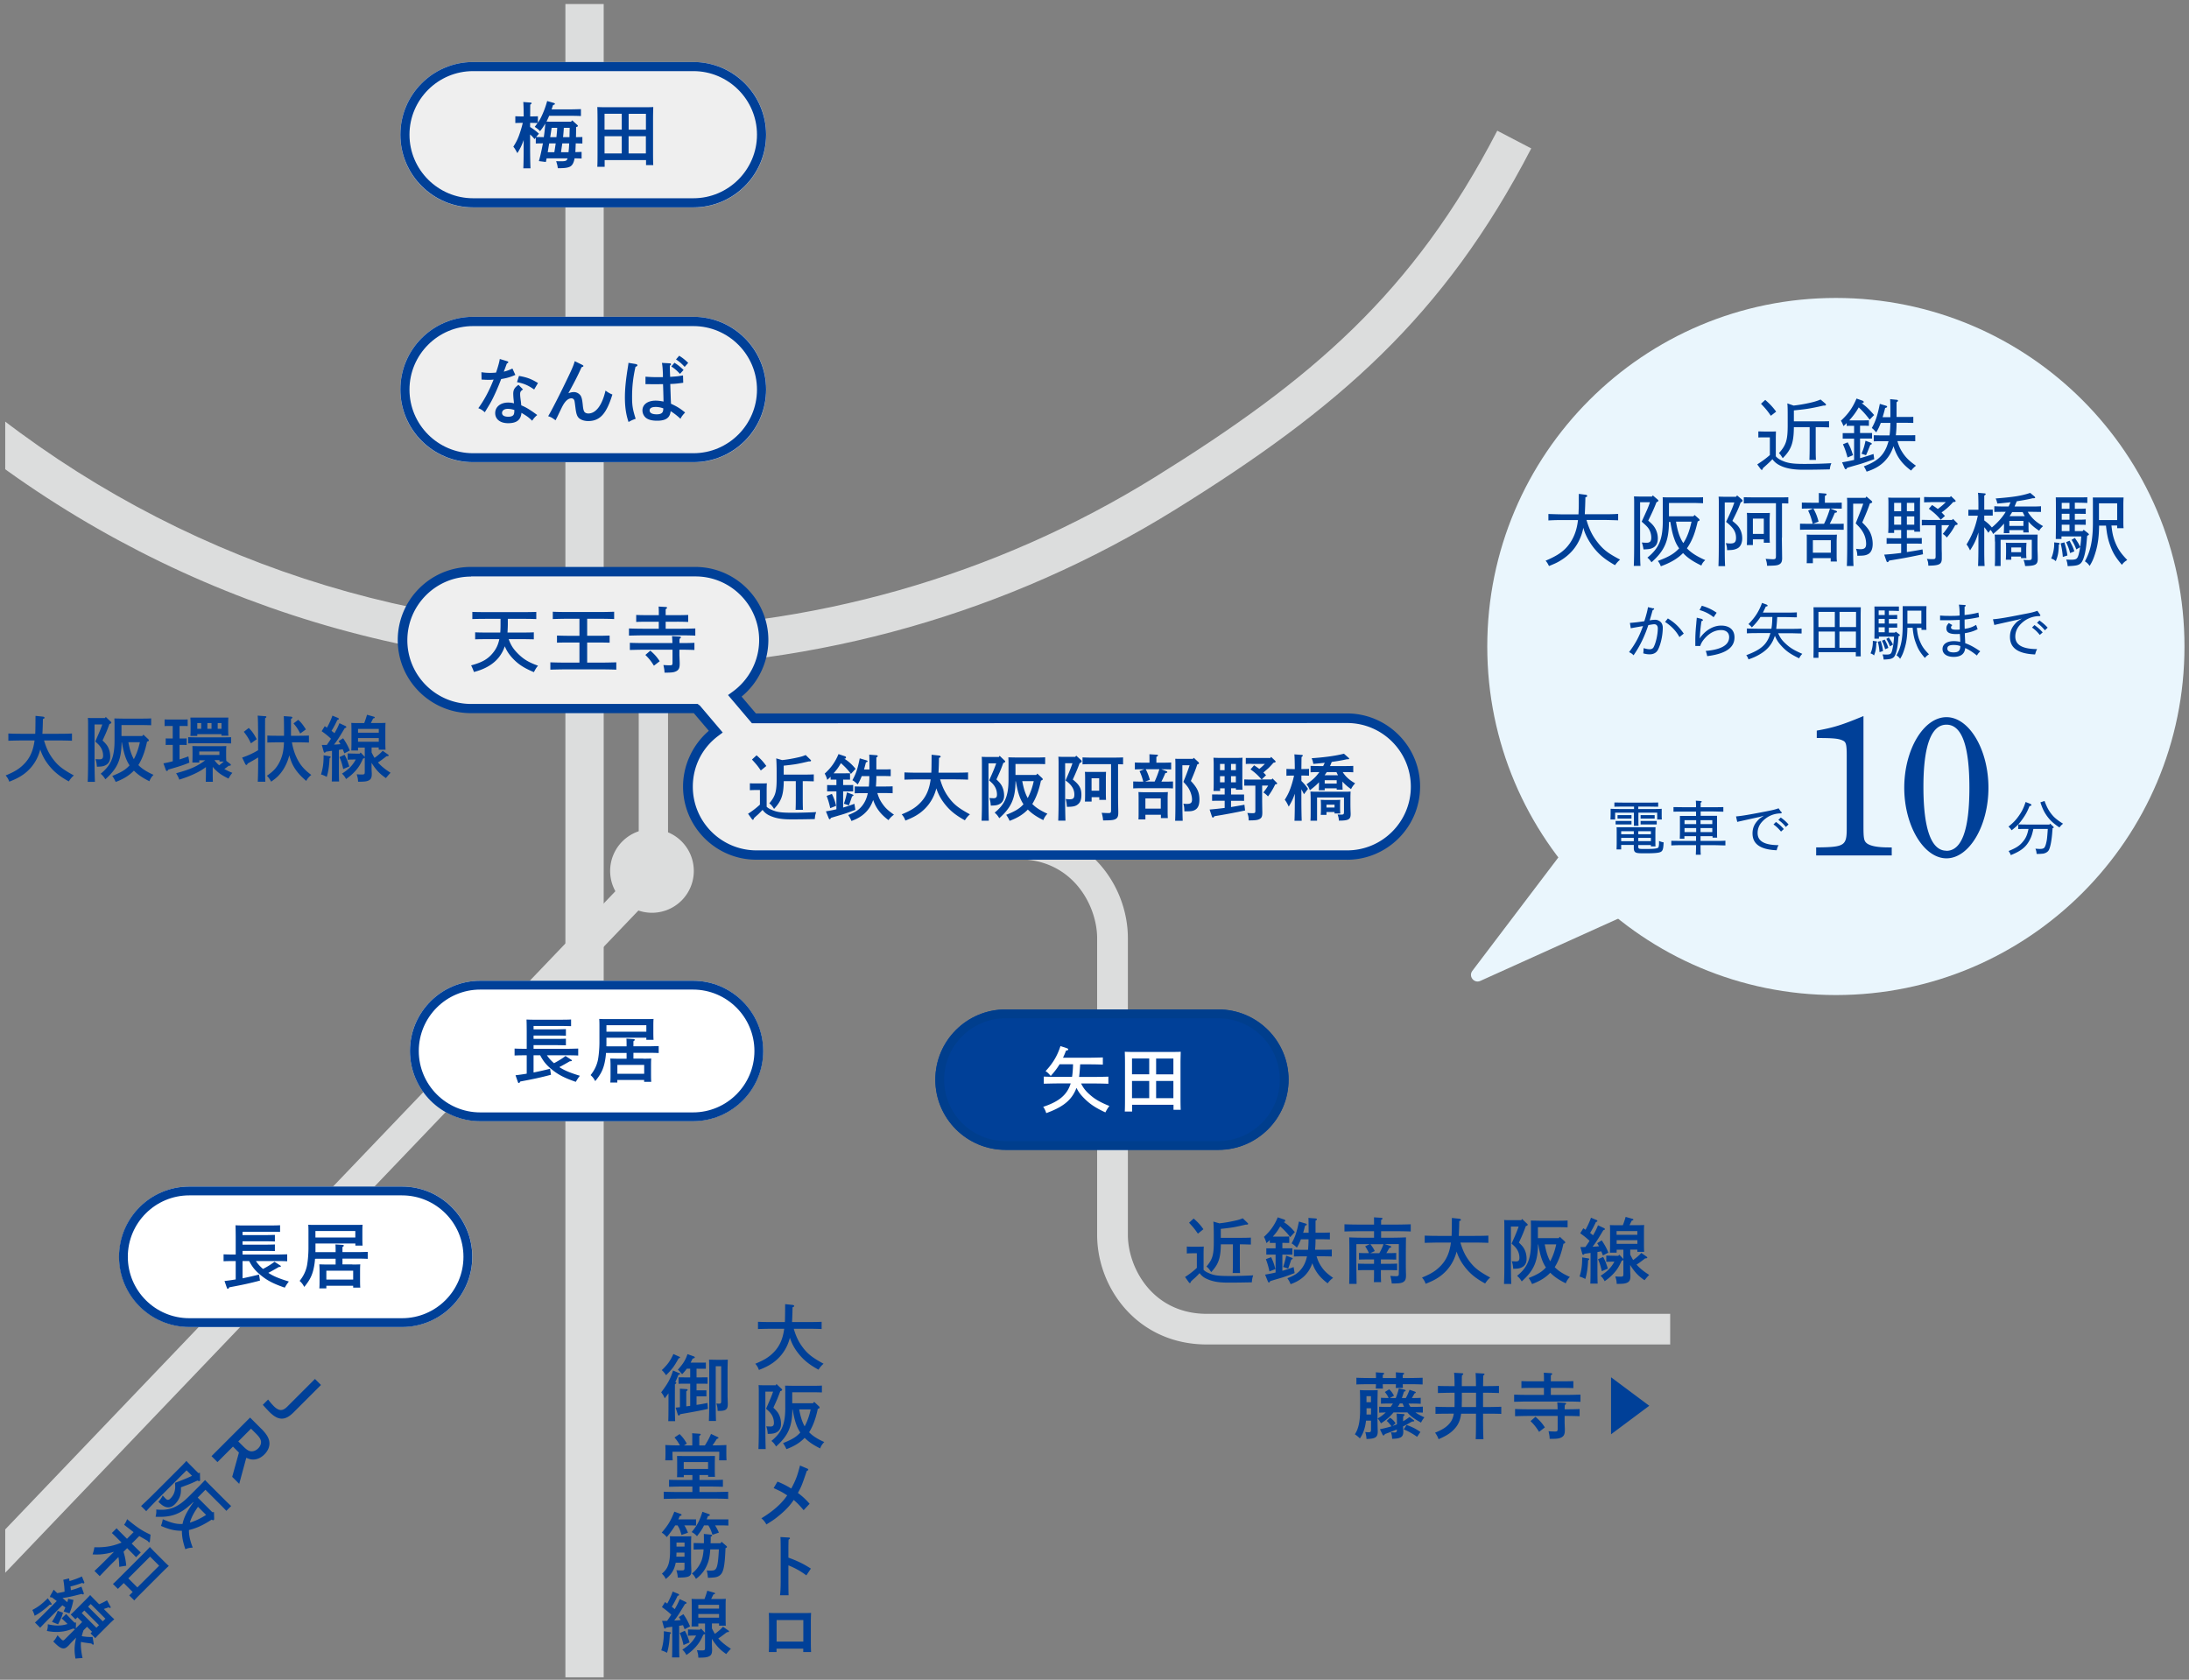 <svg width="357" height="274" fill="none" xmlns="http://www.w3.org/2000/svg"><rect width="100%" height="100%" fill="#808080" stroke="none"/><g clip-path="url(#a)"><path d="M101.149 108.846c-41.913 0-82.305-15.273-113.688-42.984l4.14-4.68C21.85 87.885 60.757 102.6 101.167 102.6c30.933 0 61.101-8.577 87.255-24.813C213.847 62 230.443 47.862 244.186 21.32l5.544 2.889c-14.256 27.53-31.635 42.516-58.032 58.896-27.144 16.857-58.446 25.758-90.549 25.758v-.018Z" fill="#DCDDDD"/><path d="M98.457.657H92.21v283.167h6.246V.657ZM272.36 219.303h-75.546c-11.187 0-17.883-9.09-17.883-17.883v-48.366c0-5.355-3.996-12.897-12.879-12.897h-16.029v-5.004h16.029c11.187 0 17.892 9.09 17.892 17.892v48.366c0 5.355 3.996 12.897 12.897 12.897h75.546v5.004h-.018l-.009-.009Zm-166.03-70.416a6.818 6.818 0 0 0 6.822-6.822 6.818 6.818 0 0 0-6.822-6.822 6.818 6.818 0 0 0-6.822 6.822 6.818 6.818 0 0 0 6.822 6.822Z" fill="#DCDDDD"/><path d="m-10.186 268.083-3.384-3.528L104.168 141.39v-29.979h4.779v32.067l-.702.72-118.431 123.885Z" fill="#DCDDDD"/><path d="M113.002 159.975H78.316c-6.327 0-11.457 5.13-11.457 11.448 0 6.318 5.13 11.448 11.457 11.448h34.686c6.327 0 11.457-5.121 11.457-11.448s-5.13-11.448-11.457-11.448Z" fill="#fff"/><path d="M113.02 161.415c5.526 0 10.017 4.491 10.017 10.017s-4.491 10.017-10.017 10.017H78.316c-5.526 0-10.017-4.491-10.017-10.017s4.491-10.017 10.017-10.017h34.704Zm0-1.44H78.316c-6.327 0-11.457 5.13-11.457 11.457 0 6.327 5.13 11.457 11.457 11.457h34.704c6.327 0 11.457-5.13 11.457-11.457 0-6.327-5.13-11.457-11.457-11.457Z" fill="#004098"/><path d="M65.58 193.544H30.895c-6.328 0-11.457 5.121-11.457 11.448s5.13 11.448 11.457 11.448H65.58c6.326 0 11.456-5.121 11.456-11.448s-5.13-11.448-11.457-11.448Z" fill="#fff"/><path d="M65.567 194.984c5.526 0 10.017 4.491 10.017 10.017s-4.49 10.017-10.017 10.017H30.863c-5.526 0-10.017-4.491-10.017-10.017s4.491-10.017 10.017-10.017h34.704Zm0-1.44H30.863c-6.327 0-11.457 5.13-11.457 11.457 0 6.327 5.13 11.457 11.457 11.457h34.704c6.327 0 11.457-5.13 11.457-11.457 0-6.327-5.13-11.457-11.457-11.457Zm133.123-28.889h-34.686c-6.327 0-11.457 5.121-11.457 11.448s5.13 11.448 11.457 11.448h34.686c6.327 0 11.457-5.121 11.457-11.448s-5.13-11.448-11.457-11.448Z" fill="#004098"/><path d="M198.7 166.095c5.526 0 10.017 4.491 10.017 10.017s-4.491 10.017-10.017 10.017h-34.704c-5.526 0-10.017-4.491-10.017-10.017s4.491-10.017 10.017-10.017H198.7Zm0-1.44h-34.704c-6.327 0-11.457 5.13-11.457 11.457 0 6.327 5.13 11.457 11.457 11.457H198.7c6.327 0 11.457-5.13 11.457-11.457 0-6.327-5.13-11.457-11.457-11.457Z" fill="#003E8D"/><path d="M113.106 51.678H77.142c-6.543 0-11.853 5.3-11.853 11.853v.018c0 6.543 5.301 11.853 11.853 11.853h35.964c6.543 0 11.853-5.301 11.853-11.853v-.018c0-6.543-5.301-11.853-11.853-11.853Z" fill="#EFEFEF"/><path d="M113.087 53.19c5.706 0 10.368 4.653 10.368 10.368 0 5.715-4.662 10.368-10.368 10.368H77.15c-5.706 0-10.368-4.653-10.368-10.368 0-5.715 4.653-10.368 10.368-10.368h35.937Zm0-1.512H77.15c-6.552 0-11.853 5.319-11.853 11.853s5.319 11.853 11.853 11.853h35.937c6.552 0 11.853-5.32 11.853-11.853 0-6.534-5.319-11.853-11.853-11.853Z" fill="#004098"/><path d="M113.106 10.116H77.142c-6.543 0-11.853 5.301-11.853 11.853v.018c0 6.543 5.301 11.853 11.853 11.853h35.964c6.543 0 11.853-5.3 11.853-11.853v-.018c0-6.543-5.301-11.853-11.853-11.853Z" fill="#EFEFEF"/><path d="M113.087 11.601c5.706 0 10.368 4.653 10.368 10.368 0 5.715-4.662 10.368-10.368 10.368H77.15c-5.706 0-10.368-4.653-10.368-10.368 0-5.715 4.653-10.368 10.368-10.368h35.937Zm0-1.485H77.15c-6.552 0-11.853 5.32-11.853 11.853 0 6.534 5.319 11.853 11.853 11.853h35.937c6.552 0 11.853-5.319 11.853-11.853s-5.319-11.853-11.853-11.853Z" fill="#004098"/><path d="M201.655 117.171h-78.723l-3.114-3.663c2.844-2.016 4.716-5.337 4.716-9.09a11.143 11.143 0 0 0-11.151-11.151H76.807a11.143 11.143 0 0 0-11.15 11.151 11.143 11.143 0 0 0 11.15 11.151h36.72l3.195 3.771c-2.763 2.043-4.554 5.292-4.554 8.964a11.143 11.143 0 0 0 11.151 11.151h96.327a11.143 11.143 0 0 0 11.151-11.151 11.143 11.143 0 0 0-11.151-11.151l-18 .018h.009Z" fill="#EFEFEF"/><path d="M219.658 140.229h-96.327c-6.57 0-11.934-5.355-11.934-11.934 0-3.483 1.566-6.822 4.203-9.09l-2.448-2.88h-36.35c-6.57 0-11.935-5.337-11.935-11.916 0-6.58 5.355-11.934 11.934-11.934h36.576c6.579 0 11.934 5.355 11.934 11.934a11.99 11.99 0 0 1-4.365 9.216l2.331 2.745h96.39c6.57 0 11.934 5.355 11.934 11.934 0 6.579-5.355 11.934-11.934 11.934l-.009-.009ZM76.819 94.049c-5.733 0-10.386 4.663-10.386 10.387s4.653 10.386 10.386 10.386h36.954l.369.27 3.726 4.392-.657.495c-2.7 1.98-4.221 5.031-4.221 8.343 0 5.733 4.653 10.386 10.386 10.386h96.327c5.724 0 10.386-4.662 10.386-10.386 0-5.724-4.662-10.386-10.386-10.386l-97.074.036-3.897-4.599.684-.495c2.745-1.962 4.392-5.112 4.392-8.469 0-5.724-4.653-10.386-10.386-10.386H76.846l-.018.018-.009.009Z" fill="#004098"/><path d="M176.307 176.724c.36.729.756 1.242 1.395 1.8.819.747 1.683 1.251 3.231 1.881-.234.279-.423.585-.657 1.044-1.611-.747-2.493-1.332-3.456-2.295-.576-.576-.945-1.062-1.26-1.71-.117.324-.261.63-.432.927-.792 1.395-2.151 2.349-4.5 3.195a3.373 3.373 0 0 0-.495-1.026c2.403-.792 3.699-1.8 4.329-3.384a3.51 3.51 0 0 0 .153-.432h-2.043c-.657 0-1.701.027-2.34.045v-1.161c.612.027 1.665.045 2.34.045h2.268c.108-.675.144-1.368.162-2.052h-2.196c-.396.657-.864 1.26-1.44 1.899-.414-.468-.513-.558-.846-.783 1.17-1.251 1.908-2.466 2.43-4.086l1.062.351c.117.045.207.117.207.189 0 .117-.108.162-.36.198-.162.423-.315.792-.495 1.161h4.167c.702 0 1.728-.027 2.331-.045v1.17a62.238 62.238 0 0 0-2.331-.045h-1.368c-.045.693-.081 1.368-.18 2.052h2.448c.738 0 1.728-.027 2.331-.045v1.161a62.624 62.624 0 0 0-2.331-.045h-2.133l.009-.009Zm8.309 4.581h-1.178c.026-.468.035-1.197.035-2.178v-5.706a42.977 42.977 0 0 0-.035-1.863c.314.009.594.027.999.027h7.127c.414 0 .693-.009.999-.027-.009.378-.036 1.161-.036 1.863v5.544c0 .981.009 1.602.036 2.061h-1.178v-.819h-6.75v1.098h-.019Zm2.808-8.649h-2.808v2.583h2.808v-2.583Zm-2.808 3.663v2.808h2.808v-2.808h-2.808Zm6.75-1.071v-2.583h-2.817v2.583h2.817Zm-2.817 3.879h2.817v-2.808h-2.817v2.808Z" fill="#fff"/><path d="M82.965 104.265c.35.972.747 1.584 1.44 2.286.945.963 1.8 1.485 3.339 2.034-.27.324-.351.441-.675 1.053-1.674-.702-2.62-1.332-3.546-2.349-.55-.612-.91-1.17-1.197-1.872a5.959 5.959 0 0 1-.91 1.728c-.89 1.161-2.267 1.989-4.121 2.466a9.2 9.2 0 0 0-.46-1.08c1.783-.477 2.728-1.017 3.547-2.025.53-.639.864-1.323 1.053-2.25H79.13c-.495 0-1.143.009-1.638.027v-1.143c.459.027 1.125.036 1.638.036h2.457c.036-.423.045-.891.045-1.404v-.828h-2.268c-.64 0-1.692.009-2.331.036v-1.17c.594.027 1.647.036 2.33.036h5.77c.738 0 1.746-.01 2.33-.036v1.17a63.45 63.45 0 0 0-2.33-.036H82.82v.738c0 .54-.027 1.026-.054 1.494h2.655c.468 0 1.233-.009 1.638-.036v1.143c-.432-.009-1.197-.027-1.638-.027h-2.448l-.01.009Zm11.535.539h-2.033c-.495 0-1.143.009-1.63.027v-1.161c.442.009 1.108.036 1.63.036H94.5v-2.772h-2.25c-.576 0-1.602.027-2.097.045v-1.197c.477.027 1.494.045 2.097.045h5.814c.648 0 1.566-.027 2.097-.045v1.197a51.376 51.376 0 0 0-2.097-.045H95.76v2.772h2.025c.468 0 1.233-.027 1.638-.036v1.161c-.432-.009-1.197-.027-1.638-.027H95.76v3.276h2.412c.738 0 1.746-.027 2.34-.045v1.197c-.63-.027-1.63-.045-2.34-.045h-6.084c-.64 0-1.701.027-2.331.045v-1.197a64.61 64.61 0 0 0 2.33.045H94.5v-3.276Zm12.947-3.392h-1.818c-.612 0-1.377.009-1.872.036v-1.143c.495.027 1.26.036 1.872.036h1.818c0-.712-.009-1.125-.036-1.404l1.179.072c.126.008.198.053.198.117 0 .072-.054.143-.225.233v.982h1.8c.54 0 1.359-.009 1.872-.036v1.143a42.472 42.472 0 0 0-1.872-.036h-1.8v1.143h2.502c.738 0 1.728-.027 2.331-.045v1.17a47.76 47.76 0 0 0-2.331-.045h-6.156c-.639 0-1.692.027-2.331.045v-1.17a64.61 64.61 0 0 0 2.331.045h2.529v-1.143h.009Zm3.366 5.598c0 .189.027.738.036 1.107v.189c0 .711-.189 1.044-.729 1.251-.324.126-.675.162-1.746.162-.009-.414-.045-.612-.18-1.242.513.036.855.045 1.053.045.378 0 .432-.054.432-.495v-2.052h-4.626c-.639 0-1.692.027-2.331.045v-1.17c.594.027 1.665.045 2.331.045h4.608c-.009-.549-.036-1.008-.072-1.134l1.278.081c.108.009.18.054.18.117 0 .072-.054.144-.207.225-.027.171-.027.225-.027.711h.108c.738 0 1.728-.009 2.331-.045v1.17a62.624 62.624 0 0 0-2.331-.045h-.117v1.017l.009.018Zm-4.752-.882c.675.585 1.044.99 1.53 1.728l-.945.729c-.459-.738-.819-1.197-1.395-1.755l.81-.702ZM82.742 58.932c.09.036.153.08.153.153 0 .08-.054.126-.234.207-.28.756-.423 1.16-.504 1.332a6.398 6.398 0 0 0 1.413-.513l.477 1.044c-.82.36-1.395.522-2.313.675a36.613 36.613 0 0 1-.99 2.376c-.414.9-.675 1.404-1.161 2.187-.234.396-.414.675-.513.855-.432-.378-.621-.495-1.062-.666.945-1.287 1.8-2.89 2.493-4.671a5.105 5.105 0 0 1-.82.045c-.323 0-.584-.01-1.142-.045l-.027-1.197c.558.08.927.108 1.413.108.324 0 .522-.01.972-.045.342-.99.558-1.8.612-2.223l1.242.378h-.01Zm2.547 4.599c-.36.243-.46.387-.46.738 0 .243.01.396.082.945.036.243.045.315.08.675.007.096.016.174.028.234.738.288 1.512.765 2.6 1.575-.341.279-.54.495-.827.927-.64-.594-.702-.648-1.746-1.287-.108 1.16-.783 1.692-2.178 1.692-1.278 0-2.106-.64-2.106-1.647 0-1.008.855-1.72 2.106-1.72.378 0 .62.037.963.127-.036-.28-.036-.36-.072-.666a9.609 9.609 0 0 1-.054-.9c0-.648.225-1.017.855-1.45l.738.748-.01.009Zm-2.502 3.159c-.54 0-.91.27-.91.666s.352.62 1.027.62c.423 0 .729-.116.855-.323.09-.144.126-.387.126-.774a3.202 3.202 0 0 0-1.098-.19Zm1.863-5.373c1.323.243 1.962.477 3.087 1.16l-.621 1.054c-1.008-.693-1.683-.981-2.8-1.197l.325-1.017h.009Zm10.292-1.809c.144.072.207.126.207.189 0 .09-.108.153-.297.189-.612 1.35-.99 2.115-2.16 4.257.351-.126.612-.19.9-.19.468 0 .91.262 1.134.64.162.306.243.693.324 1.52.054.595.144.928.28 1.09.125.153.377.243.62.243 1.242 0 2.26-1.368 2.8-3.735.476.342.701.468 1.124.639-.972 3.159-2.034 4.329-3.95 4.329-.514 0-.99-.126-1.333-.351-.423-.28-.594-.675-.729-1.71-.153-1.206-.153-1.26-.27-1.45a.498.498 0 0 0-.387-.197c-.513 0-.98.396-1.43 1.206-.163.306-.199.396-.613 1.25-.225.478-.243.523-.558 1.126-.612-.441-.71-.504-1.206-.666.46-.738 1.683-3.123 2.736-5.301 1.116-2.295 1.377-2.898 1.602-3.672l1.197.585.01.009Zm8.817-.099c.117.027.198.081.198.162 0 .117-.09.189-.315.261-.396 1.764-.558 3.186-.558 4.959 0 1.395.117 2.043.585 3.519-.558.198-.675.261-1.161.522-.414-1.206-.594-2.484-.594-4.005 0-1.404.153-2.916.495-4.986.054-.378.072-.423.081-.657l1.278.207-.009.018Zm5.481-.153c.108 0 .189.072.189.153s0 .08-.189.243c0 .225.009.828.054 1.818 1.053-.072 1.287-.09 2.097-.234l.036 1.197c-1.053.144-1.377.18-2.115.198.063 1.79.09 2.754.108 2.898 0 .153 0 .189.009.324 1.008.468 1.485.765 2.304 1.43-.423.46-.576.658-.756 1.027a10.27 10.27 0 0 0-1.602-1.242c-.108 1.08-.783 1.557-2.196 1.557-.855 0-1.431-.153-1.845-.477a1.597 1.597 0 0 1-.558-1.206c0-.963.855-1.593 2.142-1.593.396 0 .774.045 1.296.153a161.89 161.89 0 0 0-.081-2.844c-.63.009-.792.009-.981.009-.612 0-1.512 0-1.881-.009v-1.215c.702.054 1.215.08 2.106.08.297 0 .36 0 .738-.008v-.477c-.036-.9-.072-1.36-.162-1.845l1.314.072-.027-.01Zm-2.358 7.128c-.594 0-.936.198-.936.558 0 .423.414.639 1.161.639.594 0 .909-.162 1.017-.513.027-.108.072-.441.045-.46a3.716 3.716 0 0 0-1.287-.233v.009Zm3.114-7.21c.549.343.909.622 1.485 1.171l-.585.639c-.549-.576-.81-.81-1.413-1.215l.513-.594Zm.765-1.151c.549.342.909.62 1.476 1.17l-.576.648c-.549-.576-.81-.81-1.413-1.215l.513-.594v-.01ZM87.166 22.68a5.638 5.638 0 0 0-.711-.747v2.106c0 1.53.027 2.664.063 3.42h-1.17c.036-.765.054-1.908.054-3.42v-1.206a9.021 9.021 0 0 1-1.026 2.142c-.342-.621-.432-.783-.657-1.044.558-.882.819-1.44 1.16-2.529.18-.558.28-.936.379-1.359h-.28c-.314 0-.692.009-.935.027v-1.107c.26.009.675.027.936.027h.432c-.01-1.278-.036-2.061-.072-2.349l1.179.09c.108 0 .18.045.18.117 0 .054-.063.126-.225.225 0 .342 0 .396-.01 1.917h.325c.26 0 .675-.009.936-.027v1.053a7.1 7.1 0 0 0 .666-1.197c.35-.756.63-1.53.846-2.34l1.062.306c.126.036.198.081.198.162 0 .09-.072.126-.297.18-.081.243-.162.495-.243.711h3.15c.477 0 1.206-.027 1.638-.036v1.125a31.965 31.965 0 0 0-1.638-.036H89.56c-.126.315-.28.63-.432.936.225.009.423.027.792.027h3.204l.198-.225.81.738c.08.072.108.108.108.162 0 .09 0 .108-.28.198-.008.549-.008 1.098-.026 1.647.378-.009.783-.009 1.044-.027v1.062c-.28-.009-.702-.009-1.08-.027-.027.504-.036.936-.054 1.224 0 .072-.01.144-.01.207.36-.009.748-.027 1.018-.036v1.08c-.306-.009-.738-.027-1.143-.036-.144.774-.378 1.161-.747 1.359-.387.189-.855.261-1.99.261-.035-.297-.071-.441-.09-.549a9.823 9.823 0 0 1-.17-.612c.288.027.495.027.774.027.747 0 .945-.054 1.08-.477h-3.42c-.045.225-.081.423-.126.594l-1.134-.144c.243-.846.468-1.872.657-2.898-.396.009-.82.009-1.161.027v-.963l-.19.225-.026.009Zm.27-.333c.423.009.828.009 1.25.027.118-.738.19-1.485.244-2.223-.261.459-.54.855-.855 1.242-.306-.306-.342-.342-.864-.702.17-.234.324-.432.468-.621-.243-.009-.594-.027-.9-.027h-.324v.675a9.16 9.16 0 0 1 1.44 1.089l-.46.54Zm2.97 2.484c.08-.477.153-.963.225-1.44h-1.062l-.243 1.44h1.089-.01Zm.342-2.457c.045-.504.108-1.017.126-1.521h-.91c-.08.54-.152 1.044-.233 1.521h1.017Zm1.97 2.457c.055-.477.09-.963.109-1.44h-1.125c-.063.477-.144.963-.207 1.44h1.233-.01Zm.18-3.978h-.944a28.861 28.861 0 0 1-.126 1.521h1.044l.036-1.521h-.01Zm5.695 6.354h-1.179c.027-.468.036-1.197.036-2.178v-5.706c-.006-.984-.018-1.605-.036-1.863.315.009.594.027 1 .027h7.127c.414 0 .693-.009.999-.027-.009.378-.036 1.161-.036 1.863v5.544c0 .981.009 1.602.036 2.061h-1.179v-.819h-6.75v1.098h-.018Zm2.808-8.649h-2.808v2.583h2.808v-2.583Zm-2.808 3.663v2.808h2.808v-2.808h-2.808Zm6.75-1.071v-2.583h-2.817v2.583h2.817Zm-2.826 3.879h2.817v-2.808h-2.817v2.808Zm-62.96 183.483c.864-.18 1.755-.378 2.69-.612l.154.981c-1.647.432-2.628.657-5.004 1.098l-.081.126c-.045.081-.09.117-.153.117-.072 0-.126-.045-.162-.153l-.387-1.116a35.68 35.68 0 0 0 1.827-.261v-2.997h-.342c-.504 0-1.161.009-1.638.036v-1.134a30.84 30.84 0 0 0 1.638.036h.342v-2.898c-.006-.996-.018-1.62-.036-1.872.26.009.639.027.99.027h4.878c.477 0 1.053-.009 1.404-.036v1.089c-.387-.009-1.008-.027-1.404-.027h-4.716v.549h3.636c.477 0 1.206-.027 1.638-.036v1.08a31.969 31.969 0 0 0-1.638-.036h-3.636v.549h3.636c.477 0 1.206-.009 1.638-.036v1.08c-.432-.009-1.161-.027-1.638-.027h-3.636v.594H45.2c.468 0 1.224-.027 1.638-.036v1.134a32.912 32.912 0 0 0-1.638-.036h-3.465c.324.477.702.909 1.16 1.287.775-.405 1.36-.774 1.873-1.17l.945.612c.054.036.09.081.09.126 0 .072-.081.108-.207.108h-.108c-.612.36-1.134.657-1.728.963.855.558 1.71.909 3.348 1.413-.27.351-.396.54-.666.999-1.818-.621-2.871-1.161-3.942-2.052-.846-.693-1.341-1.287-1.863-2.286h-1.08v2.817Zm17.905-2.25c.522 0 .891-.009 1.296-.027-.027.207-.036.666-.036 1.026v1.557c0 .549.01.945.036 1.215h-1.16v-.306h-4.375v.423H52.08c.027-.279.036-.666.036-1.242v-1.647c0-.36-.027-.819-.036-1.026.414.009.756.027 1.287.027h1.368v-.945H52.35c-.297 0-.63 0-.972.009a10.667 10.667 0 0 1-.234 1.638c-.26 1.125-.63 1.863-1.52 2.952-.28-.495-.388-.63-.757-.981.558-.702.927-1.404 1.143-2.25.162-.63.297-1.98.297-3.105v-2.781c0-.351-.009-.81-.036-1.026.414.027.774.027 1.296.027h6.282c.513 0 .873 0 1.287-.027-.027.225-.036.657-.036 1.026v1.242c0 .414.01.9.036 1.134h-1.179v-.342H51.45v.828c0 .198 0 .387-.009.576.315.009.63.009.91.009h2.384v-.18c0-.522 0-.675-.027-1.08l1.161.072c.126.009.207.063.207.117 0 .072-.063.144-.225.234v.828h2.493c.468 0 1.233-.027 1.63-.036v1.134a32.077 32.077 0 0 0-1.63-.036h-2.493v.945h1.602l.01.018Zm.486-5.463h-6.507v1.053h6.507v-1.053Zm-.35 6.471h-4.375v1.449h4.374v-1.449Zm29.42-32.328a55.818 55.818 0 0 0 2.69-.612l.154.981c-1.647.432-2.628.657-5.004 1.098l-.081.126c-.045.081-.09.117-.153.117-.072 0-.126-.045-.162-.153l-.387-1.107a35.68 35.68 0 0 0 1.827-.261v-2.997h-.342c-.504 0-1.161.009-1.638.036v-1.134a30.84 30.84 0 0 0 1.638.036h.342v-2.898c-.006-.996-.018-1.62-.036-1.872.26.009.639.027.99.027h4.878c.477 0 1.053-.009 1.404-.036v1.089c-.387-.009-1.008-.027-1.404-.027h-4.716v.549h3.636c.477 0 1.206-.027 1.638-.036v1.08a31.969 31.969 0 0 0-1.638-.036h-3.636v.549h3.636c.477 0 1.206-.009 1.638-.036v1.08c-.432-.009-1.161-.027-1.638-.027h-3.636v.594h5.643c.468 0 1.224-.027 1.638-.036v1.134a32.912 32.912 0 0 0-1.638-.036h-3.465c.324.477.702.909 1.16 1.287.775-.414 1.36-.774 1.873-1.17l.945.612c.054.036.09.081.09.126 0 .072-.081.108-.207.108h-.108c-.612.36-1.134.657-1.728.963.855.558 1.71.909 3.348 1.413-.27.351-.396.54-.666.99-1.818-.621-2.871-1.161-3.942-2.043-.846-.693-1.341-1.287-1.863-2.286h-1.08v2.808Zm17.897-2.25c.522 0 .891-.009 1.296-.027-.027.207-.036.666-.036 1.026v1.557c0 .549.009.945.036 1.215h-1.161v-.306h-4.374v.423h-1.143c.027-.279.036-.666.036-1.242v-1.647c0-.36-.027-.819-.036-1.026.414.009.756.027 1.287.027h1.368v-.945h-2.385c-.297 0-.63 0-.972.009a10.667 10.667 0 0 1-.234 1.638c-.26 1.125-.63 1.863-1.52 2.952-.28-.495-.388-.63-.757-.981.558-.702.927-1.404 1.143-2.25.162-.63.297-1.98.297-3.105v-2.781c0-.351-.009-.81-.036-1.026.414.027.774.027 1.296.027h6.282c.513 0 .873 0 1.287-.027-.027.225-.036.657-.036 1.026v1.242c0 .405.009.9.036 1.134h-1.179v-.342h-6.507v.828c0 .198 0 .387-.009.576.315.009.63.009.91.009h2.384v-.18c0-.522 0-.675-.027-1.08l1.161.072c.126.009.207.063.207.117 0 .072-.063.144-.225.234v.828h2.493c.468 0 1.233-.027 1.629-.036v1.134a32.077 32.077 0 0 0-1.629-.036h-2.493v.945h1.602l.009.018Zm.495-5.463h-6.507v1.053h6.507v-1.053Zm-.351 6.471h-4.374v1.449h4.374V173.7Zm24.394 43.047c.396 1.332.819 2.178 1.494 3.069.81 1.062 1.566 1.647 3.366 2.628-.36.315-.522.513-.828.972-1.602-.873-2.574-1.692-3.456-2.88a7.844 7.844 0 0 1-1.206-2.331 7.732 7.732 0 0 1-.387 1.143 7.022 7.022 0 0 1-2.367 2.934c-.63.441-1.179.738-2.295 1.179-.162-.432-.27-.621-.594-1.017 1.521-.621 2.313-1.134 3.087-1.953.909-.963 1.413-2.133 1.629-3.753h-1.944c-.639 0-1.692.027-2.331.045v-1.179a48.45 48.45 0 0 0 2.331.045h2.052c.027-.513.036-1.278.045-2.925l1.206.126c.162.027.27.09.27.189 0 .081-.072.126-.27.198a54.45 54.45 0 0 1-.081 2.412h2.493c.738 0 1.728-.009 2.331-.045v1.179a62.624 62.624 0 0 0-2.331-.045h-2.223l.009.009Zm-2.815 9.009.774.738c.126.117.144.126.144.189 0 .108-.072.162-.306.243-.459 1.242-.495 1.314-1.125 2.691.621.585.855.909 1.044 1.431.144.378.207.81.207 1.215 0 .81-.378 1.314-1.107 1.521-.27.072-.477.09-1.062.108-.054-.612-.081-.738-.234-1.233.324.009.549.027.702.027.387 0 .54-.18.54-.585 0-.585-.18-1.125-.549-1.593-.162-.207-.189-.234-.729-.729.126-.288.234-.522.288-.666.387-.864.648-1.494.855-2.115h-1.26v5.94c0 1.494.027 2.682.054 3.42h-1.179a81.18 81.18 0 0 0 .054-3.42v-5.967c0-.36-.009-.819-.036-1.044.261.027.504.027.846.027h1.953l.126-.198Zm6.129 2.889.756.711c.09.081.144.153.144.225 0 .108-.072.162-.297.225-.279 1.332-.693 2.664-1.413 3.816.594.621 1.395 1.116 2.466 1.593-.351.378-.531.657-.666 1.044-1.17-.585-1.881-1.08-2.529-1.728-.756.792-1.674 1.359-2.97 1.845a5.605 5.605 0 0 0-.558-.981c1.458-.585 2.178-1.008 2.817-1.728-.756-1.125-1.008-2.457-1.251-3.753h-.045c-.027 2.799-.675 4.257-2.646 6.03-.324-.504-.396-.576-.765-.909 1.683-1.368 2.259-2.727 2.259-5.382v-2.61a19.128 19.128 0 0 0-.027-1.026c.228.006.684.015 1.368.027h3.231c.459 0 1.053-.009 1.404-.036v1.116c-.36-.009-1.017-.027-1.404-.027h-3.438v1.791h3.384l.171-.207.009-.036Zm-2.43 1.251c.18.963.414 1.908.891 2.763.468-.873.774-1.8.981-2.763h-1.872Zm.73 16.443c-.648-.774-1.044-1.179-1.629-1.674-.549.846-1.242 1.593-2.187 2.385-.783.657-1.098.891-2.268 1.611-.198-.387-.522-.783-.819-.999 1.962-1.197 3.312-2.403 4.221-3.753a5.173 5.173 0 0 1-.27-.162c-.639-.414-.81-.495-1.944-1.017l.621-1.053c.594.207 1.521.675 2.25 1.125.504-.909.864-1.746 1.107-2.583.186-.648.294-1.038.324-1.17l1.197.504c.09.036.153.09.153.162 0 .081-.072.153-.243.207-.792 2.34-.891 2.565-1.449 3.6.783.585 1.251 1.026 1.908 1.764l-.972 1.044v.009Zm-2.488 7.731c1.566.576 2.502 1.044 3.663 1.791l-.738 1.107c-.9-.675-1.8-1.179-2.925-1.638v2.493c0 1.098.009 1.791.027 2.385h-1.395c.072-.576.108-1.332.108-2.385v-4.68c0-1.332-.009-2.07-.045-2.43l1.368.081c.117 0 .189.045.189.117 0 .072-.072.144-.225.225-.027.774-.027.909-.027 2.016v.927-.009Zm-1.918 15.399h-1.278c.027-.432.036-1.125.036-2.052v-2.466c-.006-.99-.018-1.611-.036-1.863.315.009.594.027.99.027h4.914c.396 0 .675-.009.99-.027a34.22 34.22 0 0 0-.036 1.863v2.466c0 .972.009 1.602.036 2.052h-1.278v-.549h-4.356v.549h.018Zm4.347-1.701v-3.51h-4.356v3.51h4.356Zm-20.282-43.821c.162.063.189.081.189.144 0 .081-.072.117-.27.153-.243.594-.378.909-.522 1.197.117.009.171.063.171.126 0 .054-.054.126-.225.225l-.009 2.016v1.602c0 1.089.027 1.845.045 2.403h-1.125c.027-.522.036-1.323.036-2.403v-2.142c-.162.234-.342.468-.612.819-.18-.423-.243-.549-.576-.981 1.053-1.368 1.53-2.232 1.935-3.555l.963.414v-.018Zm-2.79-.468c.891-.828 1.44-1.593 1.881-2.619l.936.423c.126.063.153.072.153.144 0 .054-.078.102-.234.144-.756 1.368-1.08 1.782-2.043 2.745a2.976 2.976 0 0 0-.144-.198 3.646 3.646 0 0 0-.315-.396l-.234-.234v-.009Zm4.077-.234c-.234.324-.495.63-.765.909a54.27 54.27 0 0 1-.342-.396 3.423 3.423 0 0 0-.36-.342c.882-.972 1.242-1.557 1.575-2.538l.981.351c.144.045.207.108.207.18 0 .09-.036.117-.351.198-.108.234-.225.441-.324.657h1.548c.261 0 .675 0 .936-.009v1.008h-.936l-.585-.009v1.413h.864c.243 0 .666 0 .936-.009v1.053c-.261-.009-.621-.009-.936-.009h-.864v1.08h1.611v.99c-.243-.009-.621-.009-.936-.009h-.675v1.395c.639-.09 1.26-.207 1.782-.315l.072.963c-.822.204-2.325.492-4.509.864-.09.153-.162.225-.234.225-.054 0-.144-.072-.162-.144l-.36-1.143c.207-.027.441-.045.702-.072v-1.944c0-.522 0-.666-.009-1.08l1.062.072c.126.009.207.063.207.117 0 .072-.072.144-.225.234v2.466c.207-.027.423-.063.639-.081v-3.618h-.963c-.315 0-.693 0-.936.009v-1.053c.261.009.675.009.936.009h.963v-1.413h-.558l.009-.009Zm3.654.396c-.006-.996-.018-1.617-.036-1.863.156.006.609.015 1.359.027h.54c.63-.006 1.017-.015 1.161-.027-.009.378-.036 1.17-.036 1.863v4.023c0 .207.027.846.036 1.251v.144c0 .81-.324 1.08-1.368 1.08h-.288a3.802 3.802 0 0 0-.198-1.206c.351.027.378.027.432.027.297 0 .351-.081.351-.477v-5.625h-.891v5.499c0 1.512.009 2.664.045 3.429h-1.161a80.2 80.2 0 0 0 .054-3.429v-4.716Zm-4.15 16.956v.351h-1.107c.018-.282.027-.606.027-.972v-1.395c-.006-.6-.015-.963-.027-1.089.414.009.765.009 1.278.009h3.636c.513 0 .864 0 1.278-.009-.006.108-.015.441-.027.999v1.359c0 .408.009.756.027 1.044h-1.116v-.297h-1.413v.81h1.953c.54 0 1.359-.009 1.872-.036v1.143c-.513-.009-1.332-.036-1.872-.036h-1.953v.891h2.349c.738 0 1.728-.027 2.331-.045v1.17a47.76 47.76 0 0 0-2.331-.045h-5.841c-.639 0-1.692.027-2.331.045v-1.17a64.61 64.61 0 0 0 2.331.045h2.34v-.891h-1.944c-.612 0-1.368.027-1.863.036v-1.143c.495.027 1.251.036 1.863.036h1.944v-.81h-1.404Zm3.447-4.833c.468-.738.747-1.278.99-1.872l1.089.513c.117.054.126.072.126.126 0 .081-.027.09-.27.18-.288.477-.621.936-.702 1.053.783 0 1.683-.027 2.268-.063-.009.279-.009.666-.009.9v.585c0 .297.009.63.027 1.017h-1.206c.009-.225.027-.81.027-1.017v-.387h-7.632v.387c0 .315.009.702.036 1.017h-1.215c.027-.279.036-.738.036-1.017v-.585c0-.261-.009-.468-.027-.9.594.036 1.521.063 2.313.063h.072a6.887 6.887 0 0 0-.882-1.287l.828-.558c.504.495.756.828 1.179 1.548l-.459.306h1.35v-1.242c0-.324-.009-.585-.027-.747l1.17.081c.153 0 .225.045.225.117 0 .072-.054.126-.225.234v1.557h.9l.018-.009Zm.513 3.843v-1.125h-3.969v1.125h3.969Zm-3.873 9.207c.243.378.432.774.594 1.197l-1.053.36c-.108-.351-.207-.702-.36-1.044-.081-.18-.189-.342-.279-.513h-.396c-.36.612-.81 1.233-1.368 1.908-.351-.396-.495-.522-.828-.729 1.026-1.197 1.476-1.926 2.061-3.42l1.026.378c.108.036.144.081.144.153 0 .09-.027.117-.288.18a7.741 7.741 0 0 1-.234.549h2.898v1.008c-.243-.009-.621-.027-.936-.027h-.981Zm-1.404 6.084c-.225 1.17-.711 1.944-1.629 2.655-.153-.342-.27-.504-.621-.864.576-.513.819-.855 1.017-1.395.198-.522.306-1.296.306-2.178v-1.494c0-.378-.009-.828-.027-1.044.261.009.504.027.846.027h1.8c.342 0 .585-.009.846-.027-.009.207-.036.666-.036 1.044v3.249c.045 1.17.045 1.377.045 1.404 0 .864-.378 1.053-2.214 1.053-.027-.432-.072-.675-.225-1.206.378.036.54.036.738.036.54 0 .585-.036.585-.477v-.783h-1.44.009Zm.126-1.647c-.009.225-.009.441-.027.666h1.332v-.666h-1.314.009Zm1.314-.981v-.657h-1.314v.657h1.314Zm6.21-4.437h.936v1.008c-.243-.009-.621-.027-.936-.027h-1.233c.243.378.459.774.621 1.179l-1.044.351c-.126-.36-.234-.729-.414-1.062a3.428 3.428 0 0 0-.261-.468h-.702c-.297.621-.54.963-1.143 1.764-.351-.36-.468-.459-.873-.675.9-1.089 1.296-1.836 1.755-3.312l1.053.378c.108.045.153.09.153.162 0 .09-.036.117-.297.171-.081.189-.153.36-.207.531h2.592Zm-.171 3.654.783.675c.054.045.09.108.09.162 0 .09-.036.126-.234.198-.126 3.24-.36 4.14-1.107 4.563-.351.198-.675.243-1.755.279-.072-.621-.09-.783-.198-1.197.225.009.324.027.459.027.549 0 .738-.036.891-.153.36-.261.522-1.089.63-3.312h-1.404c-.072 1.062-.198 1.71-.432 2.313a5.285 5.285 0 0 1-1.899 2.493c-.288-.513-.396-.666-.666-.864.738-.576 1.224-1.251 1.566-2.097.171-.441.288-1.044.351-1.845-.549 0-1.089.009-1.629.036v-1.08c.441.009 1.134.036 1.629.036h.045v-.513c0-.207 0-.549-.009-.999l1.125.108c.126.009.225.072.225.144s-.054.117-.225.189c-.009.396-.009.747-.027 1.08h1.611l.18-.243Zm-8.404 14.751c.09.009.144.063.144.126 0 .045-.009.072-.072.117l-.108.081c-.054 1.251-.198 2.223-.459 3.033a4.546 4.546 0 0 0-.936-.396c.315-1.008.432-1.863.423-3.123l1.008.162Zm1.485-1.053v2.763c0 1.08.009 1.881.036 2.403h-1.197c.027-.513.036-1.323.036-2.403v-2.601c-.342.045-.675.09-.99.144-.09.117-.153.162-.207.162-.054 0-.126-.072-.153-.162l-.306-1.098c.288 0 .558-.009.819-.009.234-.342.459-.666.675-1.008-.495-.468-.9-.792-1.521-1.233l.504-.819c.126.081.243.162.36.243.378-.675.738-1.485.891-1.962l.936.387c.054.027.108.108.108.153 0 .072-.081.126-.243.162a16.424 16.424 0 0 1-.945 1.782c.162.126.324.243.477.387.351-.594.612-1.125.81-1.638l.99.468c.072.036.126.108.126.162 0 .081-.081.126-.261.18-.891 1.494-1.179 1.953-1.746 2.682.342-.009.693-.036 1.044-.072-.09-.171-.189-.324-.288-.495l.738-.468c.504.747.774 1.242 1.089 1.998l-.891.459c-.09-.261-.189-.468-.261-.666l-.63.108v-.009Zm.927.81c.351.657.396.747.774 1.908l-.99.423c-.225-.972-.378-1.431-.621-1.944l.846-.387h-.009Zm3.024.621c-.441.981-.693 1.368-1.215 1.98-.504.558-.9.9-1.557 1.359-.225-.423-.378-.612-.666-.873 1.089-.693 1.719-1.314 2.25-2.304-.441 0-.882.009-1.323.036v-1.026c.432.009 1.161.036 1.638.036h.324l.153-.189.585.612c.072.081.09.126.09.189 0 .081-.045.126-.198.18l-.081.027v-.027Zm-.828-1.791v.477h-1.098c.009-.27.027-.666.027-1.242v-2.214c0-.378-.009-.828-.027-1.044.414.027.765.027 1.287.027h.819c.171-.441.324-.9.459-1.359l1.134.324c.081.027.126.072.126.126 0 .081-.027.09-.27.162-.054.126-.117.243-.153.315-.09.189-.153.315-.207.423h1.098c.522 0 .891 0 1.296-.027-.027.207-.036.666-.036 1.044v2.115c0 .549.009.945.036 1.215h-1.107v-.36h-1.161v.81c.144.306.306.594.477.891.477-.342.936-.711 1.332-1.161l.891.63c.054.036.081.081.081.117 0 .108-.072.126-.351.144-.828.639-1.044.792-1.395 1.017.513.585 1.17 1.116 2.061 1.683-.15.132-.405.42-.765.864-.846-.585-1.314-1.044-1.845-1.755a9.62 9.62 0 0 1-.495-.738v.621c0 .18.009.702.036 1.044v.171c0 .648-.18.927-.657 1.098-.306.108-.666.144-1.584.144-.027-.495-.036-.549-.225-1.215.342.027.531.036.81.036.459 0 .504-.045.504-.477v-3.915h-1.107l.009.009Zm3.384-2.439v-.612h-3.384v.612h3.384Zm-3.384 1.476h3.384v-.594h-3.384v.594Zm-70.16-35.577c.324.423.63.774.9 1.053.846.846 1.467.873 2.25.081l4.491-4.491.981.981-4.473 4.473c-1.377 1.377-2.502 1.359-3.915-.054a35.47 35.47 0 0 1-1.098-1.179l.864-.864Zm-1.113 4.761c.873.873 1.27 1.548 1.323 2.25.054.693-.243 1.368-.819 1.944-.504.504-1.089.792-1.692.828-.405.027-.72-.045-1.26-.279l-1.152 4.248-1.143-1.143 1.098-3.96-.972-.972-2.529 2.529-.972-.972 6.291-6.291 1.818 1.818h.01Zm-2.96 2.862c.548.549.881.765 1.25.819.414.045.846-.117 1.206-.477.342-.342.495-.747.46-1.134-.055-.36-.27-.72-.775-1.224l-.855-.855-2.079 2.079.792.792Zm-7.048 4.329.027 1.071c0 .171 0 .189-.036.234-.072.072-.162.063-.387-.045-1.197.558-1.278.576-2.7 1.107.027.855-.045 1.251-.27 1.746-.162.36-.423.72-.711 1.008-.567.567-1.188.666-1.863.288-.243-.144-.405-.27-.828-.675.387-.468.459-.576.702-1.035.225.243.369.405.477.513.27.27.504.261.792-.036.414-.414.666-.918.738-1.512.036-.261.036-.297 0-1.026.297-.117.54-.207.675-.261.882-.342 1.512-.603 2.097-.891l-.891-.891-4.203 4.203c-1.062 1.062-1.881 1.908-2.376 2.457l-.837-.837a87.579 87.579 0 0 0 2.457-2.376l4.22-4.221c.253-.261.568-.585.712-.765.162.198.342.369.576.612l1.377 1.377.234-.045h.018Zm2.286 6.381.036 1.044c0 .126 0 .207-.054.261-.072.072-.162.063-.36-.045-1.143.747-2.376 1.395-3.7 1.692-.017.864.199 1.773.622 2.871-.513.018-.837.09-1.206.261-.414-1.242-.567-2.097-.567-3.015-1.098.027-2.142-.225-3.411-.792.153-.423.216-.63.297-1.089 1.449.621 2.25.828 3.222.774.26-1.332 1.026-2.448 1.773-3.537l-.036-.036c-1.99 1.962-3.492 2.529-6.13 2.394.127-.585.127-.684.109-1.179 2.16.225 3.528-.333 5.4-2.214l1.845-1.845c.378-.39.615-.639.71-.747.157.168.475.495.955.981l2.286 2.286c.324.324.756.738 1.017.972l-.783.783c-.252-.261-.702-.738-.981-1.008l-2.43-2.43-1.26 1.278 2.385 2.385.27-.027-.01-.018Zm-2.601-.837c-.558.801-1.062 1.638-1.323 2.583.954-.288 1.818-.729 2.646-1.26l-1.323-1.323Zm-12.137 7.362c.253.846.37 1.512.433 2.25l-1.143.18c0-.531-.045-1.08-.126-1.593l-.666.666a90.831 90.831 0 0 0-2.385 2.448l-.855-.855c.567-.513 1.386-1.314 2.448-2.385l.738-.738c-.351.117-.648.18-1.017.261-.9.171-1.485.216-2.475.171.189-.603.216-.711.288-1.17 1.692.054 2.96-.153 4.437-.765l-.91-.909c-.224-.225-.494-.477-.674-.648l.774-.774c.17.189.459.495.648.675l1.044 1.044 1.08-1.089a72.95 72.95 0 0 1-1.548-1.197c.279-.414.36-.558.486-.918 1.638 1.359 2.466 1.908 3.825 2.529l-.108 1.098a.178.178 0 0 1-.045.126c-.045.045-.126.027-.18-.036-.018-.018-.072-.09-.153-.18-.594-.351-1-.567-1.35-.783l-1.233 1.233.8.801c.18.18.487.468.676.648l-.774.774c-.162-.18-.423-.459-.648-.675l-.801-.801-.594.594.009.018Zm.028 5.076-.954.954-.81-.81c.207-.171.495-.45.9-.855l4.41-4.41c.26-.261.576-.594.71-.765.172.189.343.369.577.612l1.908 1.908c.243.243.423.405.612.576-.162.135-.495.45-.765.711l-4.032 4.032c-.387.387-.657.666-.837.882l-.82-.819.559-.558-1.476-1.476.018.018Zm5.769-2.835-1.476-1.476-3.546 3.546 1.476 1.476 3.546-3.537v-.009Zm-17.56 6.147c.054.072.054.144 0 .189-.036.036-.054.045-.135.036l-.135-.018c-.927.846-1.71 1.431-2.466 1.818a4.81 4.81 0 0 0-.378-.945c.936-.486 1.62-1.008 2.511-1.908l.594.828h.01Zm1.791.306-1.953 1.953a69.889 69.889 0 0 0-1.674 1.719l-.846-.846c.378-.351.963-.909 1.72-1.674l1.835-1.836c-.27-.207-.549-.414-.8-.603-.154.018-.226 0-.262-.036-.045-.045-.045-.144 0-.225l.558-.99c.207.207.405.387.585.567.405-.072.792-.153 1.188-.234a11.727 11.727 0 0 0-.207-1.944l.936-.225c.036.144.054.288.081.432.747-.216 1.575-.531 2.016-.756l.387.936c.027.054 0 .153-.036.18-.054.045-.153.036-.288-.063-.729.261-1.395.468-1.926.585.027.207.054.405.063.612a11.71 11.71 0 0 0 1.728-.585l.37 1.035c.026.072.017.162-.028.207-.054.054-.153.036-.306-.054-1.692.432-2.214.549-3.123.666.252.234.513.459.783.684.054-.189.1-.36.144-.558l.855.189a10.15 10.15 0 0 1-.648 2.187l-.954-.306c.117-.252.198-.468.288-.657l-.522-.369.036.009Zm1.782 3.798c-1.008.378-1.458.477-2.259.54-.756.045-1.278 0-2.06-.144.143-.459.161-.693.152-1.089 1.26.279 2.142.288 3.222-.045-.315-.315-.63-.612-.963-.909l.73-.729c.296.315.791.846 1.133 1.188l.234.234.243-.027-.018.846c0 .108-.027.153-.063.198-.054.054-.126.054-.26-.018l-.073-.045h-.018Zm-1.692-2.574c-.216.711-.252.81-.8 1.89l-1-.405c.531-.846.747-1.278.936-1.809l.873.324h-.009Zm2.376.729-.342.342-.774-.774c.198-.18.486-.45.891-.864l1.566-1.566c.261-.261.576-.594.72-.756.27.306.522.558.891.927l.576.576c.441-.189.873-.405 1.278-.639l.567 1.035c.045.072.045.144 0 .18-.054.054-.08.054-.306-.072-.135.045-.252.09-.333.117-.198.063-.333.117-.45.153l.774.774c.37.369.63.63.936.9-.162.135-.495.45-.765.711l-1.494 1.494c-.387.387-.666.675-.837.882l-.783-.783.252-.261-.819-.819-.567.567a8.651 8.651 0 0 0-.288.972c.576.099 1.17.153 1.764.126l.18 1.08c.018.063 0 .117-.027.144-.072.072-.144.045-.35-.153-1.045-.135-1.297-.171-1.702-.261-.054.774.045 1.611.261 2.646-.198-.012-.582.012-1.152.072-.18-1.008-.189-1.665-.063-2.547.054-.315.1-.594.171-.873l-.44.441c-.127.126-.487.504-.712.765l-.126.126c-.459.459-.774.531-1.242.315-.288-.144-.567-.369-1.215-1.017.333-.36.36-.414.702-1.017.225.261.351.396.55.594.323.324.386.324.692.018l2.772-2.772-.783-.783h.027Zm.684-.675 2.394 2.394.423-.423-2.394-2.394-.423.423Zm3.43 1.35.431-.432-2.394-2.394-.432.432 2.394 2.394ZM7.186 120.789c.396 1.332.819 2.178 1.494 3.069.81 1.062 1.566 1.647 3.366 2.628-.36.315-.522.513-.828.972-1.602-.882-2.574-1.701-3.447-2.88a7.845 7.845 0 0 1-1.206-2.331 7.733 7.733 0 0 1-.387 1.143 7.022 7.022 0 0 1-2.367 2.934c-.63.441-1.18.738-2.295 1.179-.162-.432-.27-.621-.594-1.017 1.52-.621 2.313-1.134 3.087-1.953.909-.963 1.413-2.133 1.629-3.753H3.694c-.64 0-1.692.027-2.331.045v-1.179a48.45 48.45 0 0 0 2.33.045h2.053c.027-.513.036-1.278.045-2.925l1.206.126c.162.027.27.09.27.189 0 .081-.072.126-.27.198a54.45 54.45 0 0 1-.081 2.412h2.493c.738 0 1.728-.009 2.33-.045v1.179a62.624 62.624 0 0 0-2.33-.045H7.186v.009Zm10.053-3.861.774.738c.126.117.144.126.144.189 0 .108-.072.162-.306.243-.46 1.242-.495 1.314-1.125 2.691.62.585.855.909 1.044 1.431.144.378.207.81.207 1.215 0 .81-.378 1.314-1.107 1.521-.27.072-.477.09-1.062.108-.054-.612-.081-.738-.234-1.233.324.009.549.027.702.027.387 0 .54-.18.54-.585 0-.585-.18-1.125-.55-1.593-.161-.207-.188-.234-.728-.729.126-.288.234-.522.288-.666.387-.864.648-1.494.855-2.115h-1.26v5.94c0 1.494.027 2.682.063 3.42h-1.18c.037-.774.064-1.953.064-3.42v-5.967c0-.36-.01-.819-.036-1.044.26.027.504.027.846.027h1.953l.126-.198h-.018Zm6.129 2.889.765.711c.09.081.144.153.144.225 0 .108-.072.162-.297.225-.28 1.332-.693 2.664-1.413 3.816.594.621 1.395 1.107 2.466 1.593-.351.378-.522.657-.666 1.044-1.17-.585-1.881-1.08-2.53-1.728-.764.792-1.673 1.359-2.97 1.845a5.605 5.605 0 0 0-.557-.981c1.458-.585 2.178-1.008 2.817-1.728-.756-1.125-1.008-2.457-1.251-3.753h-.045c-.027 2.799-.675 4.257-2.646 6.03-.324-.504-.396-.576-.765-.909 1.683-1.368 2.259-2.727 2.259-5.382v-2.61a19.128 19.128 0 0 0-.027-1.026c.228.006.684.015 1.368.027h3.23c.46 0 1.054-.009 1.405-.036v1.116c-.36-.009-1.017-.027-1.404-.027h-3.438v1.791h3.384l.17-.207v-.036Zm-2.43 1.251c.18.963.414 1.908.89 2.763.469-.882.775-1.8.982-2.763h-1.872Zm7.23.431h-.44c-.226 0-.523.009-.703.027v-1.08c.171.009.477.009.702.009h.441v-2.034h-.63c-.225 0-.513 0-.693.009v-1.08c.18.009.468.009.693.009h2.367c.225 0 .522 0 .702-.009v1.08c-.17-.009-.477-.009-.702-.009h-.62v2.034h.458c.225 0 .522 0 .702-.009v1.08c-.17-.009-.477-.027-.702-.027h-.459v2.376a30.27 30.27 0 0 0 1.44-.495l.162 1.017c-1.026.423-1.566.594-3.429 1.134-.09.162-.162.234-.234.234-.054 0-.144-.072-.17-.153l-.397-1.098a17.66 17.66 0 0 0 1.521-.342v-2.682l-.009.009Zm4.33 2.88h-1.126c.01-.261.027-.666.027-1.143v-.522c0-.36-.009-.819-.027-1.026.414.009.765.027 1.287.027h2.97c.513 0 .873-.009 1.287-.027-.027.207-.036.666-.036 1.026v.306c0 .468.01.828.027 1.089l.666.513a.235.235 0 0 1 .081.153c0 .054-.108.144-.225.126h-.117c-.324.243-.549.414-.729.54.378.207.792.414 1.314.621-.27.315-.36.459-.63.936-1.08-.54-1.485-.81-2.07-1.368a4.59 4.59 0 0 1-.504-.549v.729c0 .765 0 1.359.027 1.71h-1.16c.008-.405.026-.963.026-1.71v-.693c-.54.414-.99.675-1.593.972-.819.414-1.8.783-2.754 1.08-.117-.342-.225-.558-.513-1.044 2.313-.63 3.384-1.098 4.743-2.106h-.972v.378-.018Zm5.192-3.114c-.35-.009-1.008-.027-1.395-.027h-4.203c-.387 0-1.044.009-1.395.027v-1.017c.342.009.945.027 1.395.027h4.203a32.5 32.5 0 0 0 1.395-.027v1.017Zm-5.517-1.224h-1.125c.027-.27.036-.666.036-1.242v-.729c0-.378-.027-.828-.036-1.026.414.009.774.009 1.287.009h3.627c.513 0 .873 0 1.287-.009-.027.198-.036.657-.036 1.026v.711c0 .549.01.945.036 1.215h-1.125v-.243h-3.95v.288Zm0-2.097v.936h.64v-.936h-.64Zm3.61 5.193v-.558h-3.286v.558h3.285Zm-1.963-5.193v.936h.675v-.936h-.675Zm1.161 6.057c.225.306.468.594.765.828.261-.189.513-.387.747-.612h-.702v-.225h-.81v.009Zm.522-5.121h.621v-.936h-.62v.936Zm6.581 4.681c-.387.243-.774.468-1.683.972-.08.171-.144.243-.207.243s-.144-.054-.18-.126l-.522-1.08a12.844 12.844 0 0 0 2.601-1.197v-2.196c0-1.917-.027-3.078-.072-3.447l1.242.09c.108 0 .18.045.18.117 0 .072-.063.126-.207.225-.006.276-.009 1.281-.009 3.015v3.906c0 1.548.01 2.682.045 3.429H42.04c.036-.765.063-1.917.063-3.429v-.522h-.018Zm-1.512-4.824c.55.558.846.981 1.296 1.836l-.945.675c-.387-.81-.585-1.134-1.16-1.881l.81-.63Zm7.038 2.358c.19 1.098.504 2.034.972 2.898.513.945 1.134 1.629 2.187 2.412a3.076 3.076 0 0 0-.828.972c-1.098-.936-1.79-1.782-2.25-2.736-.17-.351-.35-.864-.513-1.44a7.685 7.685 0 0 1-1.053 2.43c-.53.783-.98 1.233-1.908 1.872-.225-.432-.414-.702-.693-.963 1.09-.747 1.611-1.323 2.097-2.304.441-.909.64-1.782.693-3.15h-.846c-.594 0-1.368.009-1.863.036v-1.143c.495.027 1.26.036 1.863.036h.855c0-1.647-.009-2.691-.045-3.204l1.161.081c.144.009.243.081.243.153s-.072.144-.225.225v2.745h1.053c.54 0 1.368-.009 1.872-.036v1.143a42.202 42.202 0 0 0-1.872-.036h-.9v.009Zm1.026-3.681c.477.423.783.819 1.251 1.566l-.927.666c-.396-.774-.62-1.098-1.089-1.647l.765-.585Zm5.147 5.949c.09.009.144.054.144.126 0 .045-.01.072-.072.117l-.108.081c-.054 1.251-.198 2.223-.46 3.033a4.546 4.546 0 0 0-.935-.396c.315-1.008.432-1.863.423-3.123l1.008.162Zm1.485-1.053v2.763c0 1.08.009 1.881.036 2.403h-1.197c.027-.513.036-1.323.036-2.403v-2.601c-.342.045-.675.09-.99.144-.09.117-.153.162-.207.162-.054 0-.126-.072-.153-.162l-.306-1.098c.297 0 .558-.009.819-.009.234-.342.459-.666.675-1.008-.495-.468-.9-.792-1.521-1.233l.504-.819c.126.081.243.162.36.243.378-.675.738-1.485.89-1.962l.937.387a.2.2 0 0 1 .108.153c0 .072-.081.126-.243.162a16.424 16.424 0 0 1-.945 1.782c.162.126.324.243.477.387.35-.594.612-1.125.81-1.638l.999.468c.072.036.126.108.126.162 0 .081-.081.126-.261.18-.891 1.494-1.18 1.953-1.746 2.682.342-.009.693-.036 1.044-.072-.09-.171-.19-.324-.297-.495l.738-.468c.504.747.774 1.242 1.089 1.998l-.891.459c-.09-.261-.19-.468-.261-.666l-.63.108v-.009Zm.927.801c.35.657.396.747.774 1.908l-.99.423c-.225-.972-.378-1.431-.621-1.944l.846-.387h-.01Zm3.015.621c-.441.981-.693 1.368-1.215 1.98-.504.558-.9.9-1.557 1.359-.225-.423-.378-.612-.666-.882 1.089-.693 1.719-1.314 2.25-2.304-.441 0-.882.009-1.323.036v-1.026c.432.009 1.16.036 1.638.036h.324l.153-.189.585.612c.072.081.09.126.09.189 0 .081-.045.126-.198.171l-.081.027v-.009Zm-.82-1.791v.477h-1.097c.009-.27.027-.666.027-1.242v-2.214c0-.378-.01-.828-.027-1.044.414.027.765.027 1.287.027h.819c.18-.441.324-.9.459-1.359l1.134.324c.08.027.126.072.126.126 0 .081-.027.09-.27.162-.054.126-.117.243-.153.315-.09.189-.153.315-.207.423h1.098c.522 0 .89 0 1.296-.027-.027.207-.036.666-.036 1.044v2.115c0 .549.009.945.036 1.215h-1.116v-.36h-1.161v.81c.144.306.306.594.477.891.477-.342.936-.711 1.332-1.161l.89.63c.064.036.082.081.082.117 0 .108-.072.126-.351.144-.828.639-1.044.792-1.395 1.017.513.585 1.17 1.116 2.06 1.683-.15.132-.404.42-.764.864-.846-.585-1.314-1.044-1.845-1.755a9.62 9.62 0 0 1-.495-.738v.621c0 .18.009.702.036 1.044v.18c0 .639-.18.927-.657 1.098-.306.108-.666.144-1.575.144-.027-.495-.036-.549-.225-1.215.342.027.522.036.81.036.459 0 .504-.045.504-.477v-3.915h-1.107.009Zm3.385-2.43v-.612H58.39v.612h3.384Zm-3.384 1.476h3.384v-.594H58.39v.594Zm137.917 86.166c.207.189.432.342.756.477.891.414 1.557.504 3.483.504 1.314 0 2.898-.045 3.834-.108-.153.495-.162.522-.225 1.143-1.998.036-2.286.045-3.942.045-1.512 0-2.502-.189-3.429-.621a2.752 2.752 0 0 1-1.143-.927c-.585.621-.756.774-1.044 1.017a8.76 8.76 0 0 0-.36.342c-.063.189-.108.261-.18.261-.054 0-.117-.045-.162-.108l-.63-.882a12.77 12.77 0 0 0 1.926-1.485v-2.385h-.54c-.306 0-.819.009-1.098.036v-1.134c.27.027.756.027 1.098.027h.594c.546 0 .906-.009 1.08-.027-.018.138-.03.486-.036 1.044v2.772l.018.009Zm-1.638-8.397c.729.639 1.098 1.053 1.593 1.746l-.9.729c-.54-.783-.666-.936-1.44-1.782l.747-.693Zm4.14.792c.873-.09 1.755-.243 2.619-.441.423-.09.846-.207 1.251-.387l.783.756c.081.072.09.09.09.153 0 .081-.081.126-.234.126h-.153c-.738.171-1.476.351-2.223.468a42.97 42.97 0 0 1-1.845.225v1.458h3.267c.477 0 1.206-.009 1.638-.036v1.134c-.432-.009-1.161-.036-1.638-.036h-.162v2.619c0 .891.009 1.638.036 2.061h-1.206c.027-.459.036-1.098.036-2.061v-2.619h-1.962c-.036 2.295-.387 3.24-1.575 4.536-.297-.459-.495-.702-.774-.909.981-1.17 1.197-1.872 1.197-4.005v-1.197c0-.819-.036-1.818-.072-2.133l.936.27-.009.018Zm10.752 2.151c.225 0 .522 0 .702-.009v1.044h-.702l-.423-.009v.891h.711c.243 0 .666 0 .927-.009v1.044h-.927l-.711-.009v2.646a21.942 21.942 0 0 0 1.836-.612l.162.981c-1.017.396-1.629.612-2.295.81-.822.24-1.383.408-1.683.504-.09.162-.144.225-.198.225-.072 0-.144-.072-.18-.162l-.459-1.125c.612-.108 1.17-.207 1.71-.342v-2.925h-1.512v-1.026c.261.009.675.009.936.009h.576v-.891h-.945v-.468c-.162.18-.324.315-.549.504a4.357 4.357 0 0 0-.405-1.017c1.053-.963 1.728-1.917 2.25-3.186l1.062.36c.108.036.162.108.162.189 0 .063-.036.144-.081.162-.045.027-.126.036-.189.045.702.441 1.215.909 1.836 1.647l-.756.828c-.441-.612-.936-1.134-1.629-1.755-.432.729-.594.963-1.08 1.521a.909.909 0 0 0-.117.144h1.962l.009-.009Zm-2.259 3.357c.351.738.495 1.125.693 1.953l-.963.378a12.555 12.555 0 0 0-.585-1.998l.855-.324v-.009Zm1.962 1.593c.207-.558.387-1.242.495-1.836l.909.342c.09.036.153.081.153.144 0 .054-.075.108-.225.162-.063.153-.09.27-.117.342-.132.396-.264.771-.396 1.125l-.819-.27v-.009Zm5.454-1.737c.234.774.468 1.251.873 1.827.459.639.864 1.017 1.827 1.701a3.643 3.643 0 0 0-.891.891c-1.251-.936-2.025-1.917-2.502-3.285-.162.468-.36.882-.594 1.242-.675 1.017-1.629 1.719-2.952 2.178-.153-.387-.225-.513-.522-.972 1.134-.441 1.647-.774 2.169-1.377.495-.576.828-1.26 1.026-2.187h-.972c-.342 0-.828.009-1.161.027v-1.125c.324.009.819.027 1.161.027h1.143a18.12 18.12 0 0 0 .081-1.71h-1.242a8.308 8.308 0 0 1-.657 1.359c-.423-.396-.513-.477-.864-.693.585-1.053.846-1.827 1.197-3.564l1.053.315c.18.063.225.09.225.18s-.009.081-.27.171c-.108.423-.207.81-.315 1.161h.891c0-1.197-.009-2.016-.036-2.421l1.143.09c.153.009.243.063.243.153 0 .072-.054.126-.225.207v1.962h1.179c.342 0 .828-.009 1.161-.027v1.125c-.324-.009-.819-.027-1.161-.027h-1.179v.036c0 .585-.027 1.161-.072 1.674h1.566c.342 0 .828-.009 1.161-.027v1.125c-.324-.009-.819-.027-1.161-.027h-1.332l.009-.009Zm11.585-.504c.441 0 1.053-.009 1.404-.036v1.089c-.36-.009-1.017-.027-1.404-.027h-1.098v.711h1.26c.441 0 1.044-.009 1.395-.036v1.089c-.351-.009-1.008-.027-1.395-.027h-1.26v.243c0 .774.009 1.368.036 1.719h-1.179c.027-.414.027-.972.027-1.719v-.243h-1.215c-.387 0-1.053.009-1.404.027v-1.089c.351.027.945.036 1.404.036h1.215v-.711h-1.062c-.387 0-1.044.009-1.395.027v-1.089c.351.027.945.036 1.395.036h.234a6.825 6.825 0 0 0-.621-1.116l.747-.351h-2.178v3.717c.018 1.512.03 2.433.036 2.763h-1.206c.009-.504.027-1.566.027-2.286v-3.015a84.816 84.816 0 0 0-.027-2.286c.621.036 1.53.054 2.331.054h1.719v-1.062h-2.493c-.639 0-1.701.027-2.331.045v-1.17a64.61 64.61 0 0 0 2.331.045h2.493v-.09c0-.36 0-.729-.009-1.089l1.179.072c.144.009.207.063.207.117 0 .081-.054.144-.225.243v.747h2.502c.738 0 1.728-.027 2.331-.045v1.17a62.624 62.624 0 0 0-2.331-.045h-2.502v1.062h1.728c.792 0 1.71-.027 2.331-.054-.006.24-.015 1.002-.027 2.286v2.313c0 .27.009.981.027 1.458v.153c0 .576-.108.846-.396 1.044-.324.207-.675.27-1.926.27-.024-.294-.099-.708-.225-1.242.396.036.612.045.936.045.387 0 .441-.063.441-.477v-4.752h-2.295l.936.315c.072.027.117.081.117.144 0 .081-.081.117-.288.153-.243.423-.387.666-.504.855h.207v.009Zm-1.35 0c.27-.468.504-.945.675-1.458h-2.133c.324.423.504.675.711 1.116l-.738.351h1.476l.009-.009Zm13.224-1.719c.396 1.332.819 2.178 1.494 3.069.81 1.062 1.566 1.647 3.366 2.628-.36.315-.522.513-.828.972-1.602-.873-2.574-1.692-3.447-2.88a7.844 7.844 0 0 1-1.206-2.331 7.732 7.732 0 0 1-.387 1.143 7.022 7.022 0 0 1-2.367 2.934c-.63.441-1.179.738-2.295 1.179-.162-.432-.27-.621-.594-1.017 1.521-.621 2.313-1.134 3.087-1.953.909-.963 1.413-2.133 1.629-3.753h-1.944c-.639 0-1.692.027-2.331.045v-1.179a48.45 48.45 0 0 0 2.331.045h2.052c.027-.513.036-1.278.045-2.925l1.206.126c.162.027.27.09.27.189 0 .081-.072.126-.27.198a54.45 54.45 0 0 1-.081 2.412h2.493c.738 0 1.728-.009 2.331-.045v1.179a62.624 62.624 0 0 0-2.331-.045h-2.223v.009Zm10.054-3.861.774.738c.126.117.144.126.144.189 0 .108-.072.162-.306.243-.459 1.242-.495 1.314-1.125 2.691.621.585.855.909 1.044 1.431.144.378.207.81.207 1.215 0 .81-.378 1.314-1.116 1.521-.27.072-.477.09-1.062.108-.063-.612-.081-.738-.234-1.233.324.009.549.027.702.027.387 0 .54-.18.54-.585 0-.585-.18-1.125-.549-1.593-.162-.207-.189-.234-.729-.729.126-.288.234-.522.297-.666.387-.864.639-1.494.855-2.115h-1.26v5.94c0 1.494.027 2.682.054 3.42h-1.179a81.18 81.18 0 0 0 .054-3.42v-5.967c0-.36-.009-.819-.036-1.044.261.027.504.027.846.027h1.953l.126-.198Zm6.129 2.889.765.711c.09.081.144.153.144.225 0 .108-.072.162-.297.225-.279 1.332-.693 2.664-1.413 3.816.594.621 1.395 1.116 2.466 1.593-.351.378-.522.657-.666 1.044-1.17-.585-1.881-1.08-2.529-1.728-.756.792-1.674 1.359-2.97 1.845a5.605 5.605 0 0 0-.558-.981c1.458-.585 2.178-1.008 2.817-1.728-.756-1.125-1.008-2.457-1.251-3.753h-.045c-.027 2.799-.675 4.257-2.646 6.03-.324-.504-.396-.576-.756-.909 1.683-1.368 2.259-2.727 2.259-5.382v-2.61a19.128 19.128 0 0 0-.027-1.026c.228.006.684.015 1.368.027h3.231c.459 0 1.053-.009 1.404-.036v1.116c-.36-.009-1.017-.027-1.404-.027h-3.438v1.791h3.384l.18-.207-.018-.036Zm-2.43 1.26c.18.963.414 1.908.891 2.763.468-.873.774-1.8.981-2.763h-1.872Zm7.109 2.286c.09.009.144.054.144.126 0 .045-.009.072-.072.117l-.108.081c-.054 1.251-.198 2.223-.459 3.033a4.546 4.546 0 0 0-.936-.396c.315-1.008.432-1.863.423-3.123l1.008.162Zm1.485-1.053v2.763c0 1.08.009 1.881.036 2.403h-1.197c.027-.513.036-1.323.036-2.403v-2.601c-.342.045-.675.09-.99.144-.09.117-.153.162-.207.162-.054 0-.126-.072-.153-.162l-.306-1.098c.297 0 .558-.009.819-.009.234-.342.459-.666.675-1.008-.495-.468-.9-.792-1.521-1.233l.504-.819c.126.081.243.162.36.243.378-.675.738-1.485.891-1.962l.936.387a.2.2 0 0 1 .108.153c0 .072-.081.126-.243.162a16.424 16.424 0 0 1-.945 1.782c.162.126.324.243.477.387.351-.594.612-1.125.81-1.638l.999.468c.072.036.126.108.126.162 0 .081-.081.126-.261.18-.891 1.494-1.179 1.953-1.746 2.682.342-.009.693-.036 1.044-.072-.09-.18-.189-.324-.297-.495l.738-.468c.504.747.774 1.242 1.089 1.998l-.891.459c-.09-.261-.189-.468-.261-.666l-.63.108v-.009Zm.927.81c.351.657.396.747.774 1.908l-.99.423c-.225-.972-.378-1.431-.621-1.944l.846-.387h-.009Zm3.024.621c-.441.981-.693 1.368-1.215 1.98-.504.558-.9.9-1.557 1.359-.225-.423-.378-.612-.666-.882 1.089-.693 1.719-1.314 2.25-2.304-.441 0-.882.009-1.323.036v-1.026c.432.009 1.161.036 1.638.036h.324l.153-.189.585.612c.072.081.09.126.09.189 0 .081-.045.126-.198.171l-.081.027v-.009Zm-.819-1.791v.477h-1.098c.009-.27.027-.666.027-1.242v-2.214c0-.378-.009-.828-.027-1.044.414.027.765.027 1.287.027h.819c.18-.441.324-.9.459-1.359l1.134.324c.081.027.126.072.126.126 0 .081-.027.09-.27.162-.054.126-.117.243-.153.315-.09.189-.153.315-.207.423h1.098c.522 0 .891 0 1.296-.027-.027.207-.036.666-.036 1.044v2.115c0 .549.009.945.036 1.215h-1.116v-.36h-1.161v.81c.144.306.306.594.477.891.477-.342.936-.711 1.332-1.161l.891.63c.063.036.081.081.081.117 0 .108-.072.126-.351.144-.828.639-1.044.792-1.395 1.017.513.585 1.17 1.116 2.061 1.683-.15.132-.405.42-.765.864-.846-.585-1.314-1.044-1.845-1.755a9.62 9.62 0 0 1-.495-.738v.621c0 .18.009.702.036 1.044v.18c0 .639-.18.927-.657 1.098-.306.108-.666.144-1.575.144-.027-.495-.036-.549-.225-1.215.342.027.522.036.81.036.459 0 .504-.045.504-.477v-3.924h-1.107l.009.009Zm3.375-2.43v-.612h-3.384v.612h3.384Zm-3.375 1.467h3.384v-.594h-3.384v.594Zm-40.869 28.818c-.144 1.242-.468 2.16-1.008 2.925a4.605 4.605 0 0 0-.819-.675c.585-.864.855-2.097.855-3.951v-1.575a33.722 33.722 0 0 0-.036-1.683c.225.009.423.027.693.027h1.521c.279 0 .477-.009.693-.027-.006.24-.018.861-.036 1.863v2.574c0 .495.009.972.036 2.106 0 .027.009.072.009.18 0 .972-.36 1.215-1.836 1.251-.027-.441-.072-.666-.198-1.134.261.027.387.036.522.036.351 0 .414-.072.414-.495v-1.404h-.81v-.018Zm5.985-5.922c.009.243.009.468.027.612h-1.17c.009-.162.027-.378.036-.612h-2.151c0 .306.009.54.027.711h-1.17c.009-.198.027-.423.036-.711h-.855c-.657 0-1.71.009-2.34.045v-1.098c.612.027 1.665.045 2.34.045h.855c0-.423-.009-.774-.036-.927l1.17.081c.126.009.198.045.198.117 0 .072-.072.126-.225.234v.495h2.151c0-.423-.009-.774-.036-.927l1.17.081c.126.009.198.045.198.117 0 .072-.063.126-.225.234v.495h.909c.738 0 1.728-.027 2.331-.045v1.098a47.76 47.76 0 0 0-2.331-.045h-.909Zm-5.904 4.284c0 .225 0 .441-.009.657h.738v-1.017h-.729v.36Zm.72-1.35v-.981h-.729v.981h.729Zm6.111.207c.108.189.207.378.324.558h.63c.441 0 1.044-.009 1.395-.036v.972c-.306-.009-.819-.027-1.206-.036.351.261.81.504 1.458.81a4.061 4.061 0 0 0-.549.855c-1.08-.594-1.746-1.062-2.223-1.665h-2.259c-.585.711-1.161 1.206-2.052 1.791-.297-.513-.306-.54-.54-.792.522-.315.945-.63 1.323-.99-.36.009-.81.027-1.08.036v-.972c.351.027.963.036 1.404.036h.468c.09-.126.234-.342.378-.558h-.558c-.387 0-1.044.009-1.395.036v-.972c.315.027.828.036 1.251.036a3.715 3.715 0 0 0-.621-.972l.711-.441c.306.27.549.594.783 1.044l-.693.378h.981c.18-.432.342-.927.504-1.557l.9.189c.144.036.207.081.207.162 0 .072-.063.108-.27.162-.126.414-.234.747-.342 1.044h.639c.225-.387.387-.756.612-1.35l.855.297c.117.045.162.081.162.144 0 .072-.054.108-.207.153-.153.279-.261.477-.432.756h.045c.441 0 1.044-.009 1.395-.036v.972a23.246 23.246 0 0 0-1.395-.036h-.63l.027-.018Zm-4.635 4.203a19.486 19.486 0 0 0 1.872-.477c-.432-.549-.477-.612-.783-.882l.549-.513c.378.243.612.477.9.9l-.495.441c.234-.081.477-.18.711-.261v-.495c0-.594-.027-1.125-.063-1.26l1.143.081c.108.009.171.063.171.126s-.072.126-.207.225c-.027.198-.027.225-.036.819.432-.243.549-.342 1.053-.702l.675.513c.063.045.09.081.09.117 0 .072-.072.108-.207.108h-.108c-.261.126-.297.153-.747.414-.306.162-.459.243-.756.387 0 .234 0 .27.036.783v.072c0 .882-.414 1.134-1.818 1.17a3.59 3.59 0 0 0-.198-1.062c.261.009.396.027.54.027.36 0 .423-.072.423-.459v-.036c-.423.189-.999.414-1.944.756-.09.162-.162.234-.234.234-.054 0-.126-.072-.162-.153l-.423-.873h.018Zm3.222-4.203c-.09.198-.207.378-.324.558h1.017a25.32 25.32 0 0 1-.234-.558h-.459Zm1.116 3.51c.891.315 1.53.639 2.25 1.143l-.54.792c-.693-.495-1.476-.936-2.178-1.215l.468-.729v.009Zm7.039-1.845c-.639 0-1.701.009-2.331.036v-1.161c.594.027 1.665.045 2.331.045h.774c.009-.261.009-.54.009-.855v-1.476h-.387c-.639 0-1.692.027-2.331.045v-1.161c.594.027 1.665.036 2.331.036h.387c-.009-1.17-.036-1.908-.081-2.178l1.332.081c.09 0 .162.063.162.117 0 .072-.063.144-.207.225-.027.387-.027.459-.027 1.755h2.313c-.009-1.143-.036-1.863-.072-2.133l1.287.081c.108 0 .171.063.171.117 0 .072-.054.126-.207.225-.009.468-.009.963-.027 1.71h.261c.738 0 1.746-.009 2.331-.036v1.161a62.624 62.624 0 0 0-2.331-.045h-.261v2.331h.639c.738 0 1.728-.027 2.331-.045v1.161a63.45 63.45 0 0 0-2.331-.036h-.639v.747c0 1.521.027 2.682.063 3.42h-1.26c.036-.756.045-1.908.045-3.42v-.747h-2.421c-.153 1.161-.504 1.881-1.17 2.574-.585.621-1.287 1.062-2.511 1.593a3.767 3.767 0 0 0-.576-1.062c1.242-.504 1.908-.936 2.43-1.593.324-.396.522-.846.63-1.512h-.666.009Zm1.962-1.953c0 .288-.009.585-.009.873h2.331v-2.331h-2.313v1.449l-.009.009Zm13.403-2.25h-1.81c-.612 0-1.376.009-1.871.036v-1.143c.495.027 1.259.036 1.871.036h1.81c0-.711-.01-1.125-.037-1.404l1.179.072c.126.009.198.063.198.117 0 .072-.063.144-.225.234v.981h1.8c.54 0 1.36-.009 1.873-.036v1.143a42.517 42.517 0 0 0-1.873-.036h-1.8v1.143h2.502c.738 0 1.729-.027 2.332-.045v1.17a47.803 47.803 0 0 0-2.332-.045h-6.156c-.648 0-1.701.027-2.33.045v-1.17c.612.027 1.664.045 2.33.045h2.529v-1.143h.01Zm3.365 5.598c0 .189.028.738.037 1.116v.189c0 .711-.189 1.044-.729 1.251-.324.126-.675.162-1.746.162-.009-.414-.045-.612-.18-1.242.513.036.855.045 1.053.045.378 0 .432-.063.432-.495v-2.052h-4.617c-.648 0-1.701.027-2.331.045v-1.17c.594.027 1.665.045 2.331.045h4.608c-.009-.549-.036-1.008-.072-1.134l1.278.081c.108.009.18.063.18.117 0 .072-.063.144-.207.225-.027.18-.027.225-.027.711h.107c.738 0 1.728-.009 2.331-.045v1.17a62.624 62.624 0 0 0-2.331-.045h-.117v1.026Zm-4.752-.882c.675.585 1.045.99 1.531 1.728l-.945.729c-.459-.738-.819-1.197-1.395-1.755l.809-.702Zm12.322-6.453 6.237 4.653-6.237 4.653v-9.306Zm-137.718-93.06c.207.189.432.342.765.477.891.405 1.557.504 3.483.504 1.314 0 2.898-.045 3.834-.108-.153.495-.162.522-.225 1.143-1.998.036-2.286.045-3.942.045-1.512 0-2.502-.189-3.429-.621a2.752 2.752 0 0 1-1.143-.927c-.585.621-.765.774-1.044 1.017a8.76 8.76 0 0 0-.36.342c-.054.189-.108.261-.171.261-.054 0-.117-.045-.162-.108l-.63-.882a13.313 13.313 0 0 0 1.935-1.485v-2.385h-.54c-.306 0-.819.009-1.098.036v-1.134c.27.027.756.027 1.098.027h.594c.546 0 .906-.009 1.08-.027-.018.138-.03.486-.036 1.044v2.772l-.009.009Zm-1.638-8.388c.729.639 1.098 1.053 1.593 1.746l-.9.729c-.54-.783-.666-.936-1.44-1.782l.747-.693Zm4.14.783c.882-.09 1.755-.243 2.619-.441.423-.09.846-.207 1.251-.387l.783.765c.081.072.09.09.09.153 0 .081-.081.126-.234.126h-.153c-.738.171-1.476.351-2.223.468-.612.09-1.224.162-1.845.225v1.458h3.267c.477 0 1.206-.009 1.638-.036v1.134c-.432-.009-1.161-.036-1.638-.036h-.162v2.619c0 .891.009 1.638.036 2.061h-1.206c.027-.459.036-1.098.036-2.061v-2.619h-1.962c-.036 2.295-.387 3.24-1.584 4.536-.288-.459-.495-.702-.774-.909.981-1.17 1.197-1.872 1.197-4.005v-1.197c0-.819-.036-1.818-.072-2.133l.936.27v.009Zm10.403 2.151c.225 0 .522 0 .702-.009v1.044h-.702l-.423-.009v.891h.711c.243 0 .666 0 .927-.009v1.044h-.927l-.711-.009v2.646a21.942 21.942 0 0 0 1.836-.612l.162.981c-1.017.396-1.629.612-2.295.81-.822.24-1.383.408-1.683.504-.09.162-.144.225-.198.225-.072 0-.144-.072-.171-.162l-.459-1.125c.612-.108 1.17-.207 1.71-.342v-2.925h-1.512v-1.026c.261.009.675.009.936.009h.576v-.891h-.945v-.468a6.293 6.293 0 0 1-.549.504 4.033 4.033 0 0 0-.414-1.017c1.053-.963 1.728-1.917 2.25-3.186l1.062.36c.108.036.162.108.162.189 0 .054-.036.144-.081.162-.045.027-.126.036-.189.045.702.441 1.215.909 1.836 1.647l-.765.828c-.441-.612-.936-1.134-1.629-1.755-.432.729-.594.963-1.08 1.521a.909.909 0 0 0-.117.144h1.962l.018-.009Zm-2.259 3.357c.351.738.495 1.125.693 1.953l-.963.378a12.555 12.555 0 0 0-.585-1.998l.855-.324v-.009Zm1.962 1.593c.207-.558.387-1.242.495-1.836l.909.342c.09.036.153.081.153.144 0 .054-.075.108-.225.162-.054.153-.09.27-.117.342-.132.396-.264.771-.396 1.125l-.819-.27v-.009Zm5.454-1.728c.234.774.468 1.251.882 1.827.459.639.864 1.017 1.827 1.701a3.643 3.643 0 0 0-.891.891c-1.251-.936-2.025-1.917-2.502-3.285-.162.468-.36.882-.594 1.242-.675 1.017-1.629 1.719-2.952 2.178-.153-.387-.225-.513-.522-.972 1.134-.441 1.647-.774 2.169-1.377.495-.576.828-1.26 1.026-2.187h-.972c-.342 0-.828.009-1.161.027v-1.125c.324.009.819.027 1.161.027h1.143c.063-.576.081-1.134.081-1.71h-1.242a8.308 8.308 0 0 1-.657 1.359c-.423-.396-.513-.477-.864-.693.585-1.053.846-1.827 1.197-3.564l1.053.315c.171.054.225.09.225.171 0 .081-.009.081-.27.171-.108.423-.207.81-.315 1.161h.891c0-1.197-.009-2.016-.036-2.421l1.143.09c.153.009.243.054.243.153 0 .072-.063.126-.225.207v1.962h1.179c.342 0 .828-.009 1.161-.027v1.125c-.324-.009-.819-.027-1.161-.027h-1.179v.036c0 .585-.027 1.161-.072 1.674h1.566c.342 0 .828-.009 1.161-.027v1.125c-.324-.009-.819-.027-1.161-.027h-1.332Zm10.241-2.223c.396 1.332.819 2.178 1.494 3.069.81 1.062 1.566 1.647 3.366 2.628-.361.315-.522.513-.828.972-1.602-.882-2.574-1.701-3.447-2.88a7.844 7.844 0 0 1-1.206-2.331 7.732 7.732 0 0 1-.388 1.143 7.02 7.02 0 0 1-2.366 2.934c-.63.441-1.179.738-2.295 1.179-.162-.432-.27-.621-.595-1.017 1.522-.621 2.314-1.134 3.088-1.953.909-.963 1.413-2.133 1.629-3.753h-1.944c-.639 0-1.692.027-2.331.045v-1.179a48.45 48.45 0 0 0 2.331.045h2.052c.027-.513.036-1.278.045-2.925l1.205.126c.162.027.271.09.271.189 0 .081-.073.126-.271.198a54.609 54.609 0 0 1-.08 2.412h2.493c.738 0 1.728-.009 2.331-.045v1.179a62.624 62.624 0 0 0-2.331-.045h-2.223v.009Zm9.693-3.861.774.738c.126.117.144.126.144.189 0 .108-.072.162-.306.243-.459 1.242-.495 1.314-1.125 2.691.621.585.855.909 1.044 1.431.144.378.207.81.207 1.215 0 .81-.378 1.314-1.107 1.521-.27.072-.477.09-1.062.108-.054-.612-.081-.738-.234-1.233.324.009.549.027.702.027.387 0 .54-.18.54-.585 0-.585-.18-1.125-.549-1.593-.162-.207-.189-.234-.729-.729.126-.288.234-.522.297-.666.387-.864.639-1.494.855-2.115h-1.26v5.94c0 1.494.027 2.682.054 3.42h-1.179a81.18 81.18 0 0 0 .054-3.42v-5.967c0-.36-.009-.819-.036-1.044.261.027.504.027.846.027h1.953l.126-.198h-.009Zm6.129 2.889.765.711c.09.081.144.153.144.225 0 .108-.072.162-.288.225-.279 1.332-.693 2.664-1.413 3.816.594.621 1.395 1.107 2.466 1.593-.351.378-.522.657-.666 1.044-1.17-.585-1.881-1.08-2.529-1.728-.756.792-1.674 1.359-2.97 1.845a5.605 5.605 0 0 0-.558-.981c1.458-.585 2.178-1.008 2.817-1.728-.756-1.125-1.008-2.457-1.251-3.753h-.045c-.027 2.799-.675 4.257-2.646 6.03-.324-.504-.396-.576-.756-.909 1.683-1.368 2.259-2.727 2.259-5.382v-2.61a19.128 19.128 0 0 0-.027-1.026c.228.006.684.015 1.368.027h3.231c.459 0 1.053-.009 1.404-.036v1.116c-.36-.009-1.017-.027-1.404-.027h-3.438v1.791h3.384l.171-.207-.018-.036Zm-2.43 1.251c.18.963.414 1.908.891 2.763.468-.882.774-1.8.981-2.763h-1.872Zm9.584-3.429a.277.277 0 0 1 .108.198c0 .117-.081.198-.342.306-.261.747-.585 1.512-1.107 2.664 1.062.846 1.404 1.44 1.404 2.493 0 .711-.162 1.197-.504 1.494-.387.36-.819.468-1.863.468a6.35 6.35 0 0 0-.198-1.278c.315.036.459.045.675.045.558 0 .738-.189.738-.765 0-.882-.441-1.593-1.44-2.304.594-1.332.864-2.025 1.134-2.808h-1.197v5.94c0 1.494.027 2.682.054 3.42h-1.179a81.18 81.18 0 0 0 .054-3.42v-5.967c0-.36-.009-.819-.036-1.044.261.027.504.027.846.027h1.908l.162-.189.774.702.009.018Zm6.039 5.661c0 .54.009 1.296.036 2.718v.234c0 .432-.072.693-.261.873-.306.279-.675.351-2.214.351a5.738 5.738 0 0 0-.234-1.242c.585.036.9.045 1.089.045.387 0 .441-.063.441-.495v-7.488h-3.015c-.504 0-1.161.009-1.638.036v-1.134a31.06 31.06 0 0 0 1.638.036h3.339c.477 0 1.233-.009 1.638-.036v1.134c-.225-.009-.513-.009-.819-.027v4.995Zm-4.311.378v.729h-1.098c.027-.27.036-.666.036-1.242v-2.583c0-.378-.009-.819-.036-1.026.261.009.504.009.846.009h1.755c.351 0 .585 0 .846-.009-.009.207-.027.657-.027 1.026v2.331c0 .549.009.945.027 1.215h-1.098v-.441h-1.242l-.009-.009Zm1.233-3.078h-1.242v2.034h1.242v-2.034Zm7.196.549c-.198-.729-.351-1.161-.612-1.71l.765-.306h-.126c-.387 0-1.044.009-1.404.027v-1.134c.351.027.963.036 1.404.036h.981v-.63c0-.144 0-.423-.009-.747l1.161.072c.153.009.243.054.243.117s-.063.117-.27.243v.945h1.008c.459 0 1.053-.009 1.404-.036v1.134c-.36-.009-1.017-.027-1.404-.027h-.198l.864.324c.063.027.108.081.108.144 0 .081-.09.126-.315.144a19.46 19.46 0 0 1-.648 1.404h.495c.441 0 1.044-.009 1.395-.027v1.134a23.246 23.246 0 0 0-1.395-.036h-3.69c-.387 0-1.053.009-1.405.036v-1.134c.352.009.946.027 1.405.027h.243Zm.342 5.418v.747h-1.134c.027-.279.027-.666.027-1.242v-2.178c0-.378-.009-.828-.027-1.044.261.009.494.027.845.027h3.106c.342 0 .584-.009.845-.027-.009.207-.035.666-.035 1.044v1.989c0 .549.008.945.035 1.215h-1.133v-.54h-2.511l-.018.009Zm1.503-5.418c.306-.657.558-1.323.774-2.016h-2.223c.297.549.504 1.125.675 1.719l-.774.288h1.548v.009Zm1.007 2.736h-2.51v1.674h2.51v-1.674Zm6.121-5.94c.072.072.108.144.108.207 0 .09-.036.126-.279.189-.234.738-.495 1.413-1.044 2.7 1.053 1.125 1.395 1.863 1.395 3.033 0 .729-.153 1.206-.477 1.512-.27.243-.621.378-1.125.396-.144.009-.315.009-.675.009h-.18c-.009-.585-.036-.783-.153-1.251.27.036.414.045.576.045.612 0 .828-.189.828-.702 0-.576-.225-1.296-.576-1.872-.189-.306-.315-.459-.828-1.017.126-.342.234-.585.297-.747.315-.792.522-1.377.711-1.962h-1.179v5.625c0 1.494.027 2.682.054 3.42h-1.233c.036-.774.045-1.953.045-3.42v-5.661c0-.36-.009-.819-.027-1.026.261.009.495.009.846.009h2.034l.144-.171.738.693v-.009Zm5.332 5.31h1.197c.243 0 .666 0 .936-.009v1.044c-.261-.009-.621-.009-.936-.009h-1.197v1.017c.648-.108 1.35-.225 2.187-.378l.108.936c-1.872.396-3.348.666-5.004.936-.09.153-.162.225-.234.225-.063 0-.144-.072-.162-.144l-.387-1.17a65.12 65.12 0 0 0 2.457-.261v-1.17h-1.125c-.315 0-.675 0-.927.009v-1.044c.261.009.675.009.927.009h1.125v-1.008h-.747v.432h-1.08c.027-.27.036-.666.036-1.242v-3.15c0-.36-.027-.819-.036-1.026.261.009.504.027.846.027h3.051c.342 0 .585-.009.846-.027-.027.207-.036.666-.036 1.026v2.979c0 .549.009.945.036 1.215h-1.08v-.243h-.792v1.008l-.009.018Zm-1.044-4.995h-.747v1.026h.747v-1.026Zm0 1.998h-.747v1.008h.747v-1.008Zm1.836-.972v-1.026h-.792v1.026h.792Zm0 1.98v-1.008h-.792v1.008h.792Zm2.556-3.024c-.315 0-.693.009-.936.027v-.981h.936l3.051.009.144-.18.639.612c.072.072.09.108.09.162 0 .081-.063.126-.207.153l-.144.027c-.27.315-.54.612-.828.891l-.81.702c.153.144.288.288.432.441l-.711.693h1.629l.126-.171.657.657c.09.081.108.108.108.153 0 .09-.072.144-.243.162h-.072a11.563 11.563 0 0 1-1.179 1.962 3.395 3.395 0 0 0-.756-.639c.324-.414.54-.711.783-1.125h-.981v2.187c0 .432.009 1.251.027 2.106v.117c0 .576-.09.828-.387 1.008-.342.207-.711.261-1.836.261-.009-.585-.063-.783-.225-1.215.387.027.576.036.855.036.414 0 .459-.045.459-.459v-4.032h-1.809v-1.017c.261.009.675.027.927.027h1.917c-.657-.747-1.08-1.134-1.827-1.665l.585-.666c.297.189.576.387.855.594.315-.261.621-.54.909-.819h-2.169l-.009-.018Zm8.127 2.79c.549.558.729.783 1.08 1.296l-.657.882a16.694 16.694 0 0 0-.423-.81v1.71c0 1.53.027 2.664.054 3.42h-1.179c.036-.765.054-1.908.054-3.42v-.99c-.27.819-.522 1.323-.99 2.106-.315-.657-.423-.828-.648-1.116.549-.891.819-1.476 1.161-2.583.162-.549.261-.927.351-1.359h-.306c-.315 0-.693.009-.936.027v-1.116c.261.009.675.027.936.027h.432c-.009-1.296-.036-2.106-.072-2.403l1.197.09c.108 0 .18.045.18.117 0 .054-.063.126-.207.225-.009.342-.009.396-.027 1.962h.306c.243 0 .666-.009.936-.027v1.116c-.261-.009-.621-.027-.936-.027h-.306v.873Zm2.862.234c-.378.414-.774.747-1.476 1.296-.144-.414-.306-.702-.549-.963 1.143-.864 1.431-1.125 1.98-1.845.045-.054.081-.117.126-.162h-.045c-.387 0-1.044.009-1.395.036v-1.044c.351.009.945.027 1.395.027h.657c.072-.144.189-.378.261-.531-.594.054-1.215.126-1.872.18a3.217 3.217 0 0 0-.27-.927c2.142-.144 3.987-.405 5.265-.738l.747.657c.072.054.108.108.108.144 0 .072-.072.108-.234.108h-.162c-.81.189-1.629.315-2.448.432-.09.234-.18.459-.279.675h2.385c.441 0 1.053-.009 1.404-.027v1.044a23.752 23.752 0 0 0-1.404-.036h-.315c.459.729 1.08 1.296 2.025 1.836-.324.36-.477.576-.666.945-.585-.414-1.026-.792-1.404-1.233v.225c0 .441.009.855.036 1.098H218v-.225h-1.953v.315h-.972c.027-.261.036-.666.036-1.134v-.162l-.009.009Zm-1.35 2.529c0-.378-.027-.819-.036-1.026.261.009.504.027.846.027h4.86c.342 0 .585-.009.846-.027-.009.207-.027.612-.027.945v1.062c0 .459.009.981.036 1.53v.153c0 .855-.36 1.053-1.917 1.053a3.244 3.244 0 0 0-.207-.99c.324.009.423.009.594.009.387 0 .441-.072.441-.495v-2.304h-4.392v3.789h-1.08c.027-.279.036-.666.036-1.251v-2.484.009Zm2.583 2.781h-.936c.027-.279.036-.666.036-1.242v-.315c0-.243-.009-.729-.036-.9.261.009.504.027.846.027h1.494c.342 0 .585-.009.846-.027-.027.171-.036.657-.036.9v.279c0 .378.009.81.036 1.044h-.936v-.234h-1.314v.468Zm1.881-6.462c-.09-.171-.171-.351-.261-.522h-1.566l-.36.522h2.187Zm-.216.801h-1.953v.558H218v-.558Zm-.351 3.996h-1.314v.459h1.314v-.459Z" fill="#004098"/><path d="M299.409 162.308c31.399 0 56.854-25.455 56.854-56.854 0-31.4-25.455-56.854-56.854-56.854-31.4 0-56.854 25.454-56.854 56.854 0 31.399 25.454 56.854 56.854 56.854Z" fill="#EAF6FD"/><path d="m261.492 130.173-21.37 28.189c-.677.892.284 2.097 1.305 1.636l30.333-13.701-10.268-16.124Z" fill="#EAF6FD"/><path d="M289.593 74.405c.237.277.514.475.91.672.969.455 1.781.594 3.739.594 1.86 0 3.106-.04 4.431-.119-.158.396-.197.554-.257 1.01-1.741.039-2.888.059-4.312.059-1.722 0-2.948-.238-3.918-.752-.474-.257-.811-.534-1.127-.97-.336.376-.594.614-1.543 1.464-.06.218-.099.277-.178.277-.06 0-.119-.04-.178-.099l-.574-.791c.93-.613 1.345-.91 2.057-1.523v-2.889h-.672c-.455 0-.752 0-1.207.02v-.989c.317 0 .851.02 1.207.02h.475c.672 0 .87 0 1.187-.02 0 .237-.02.673-.02 1.147v2.909l-.02-.02Zm-1.682-9.16c.792.712 1.187 1.128 1.761 1.9l-.87.672c-.534-.791-.871-1.187-1.603-1.959l.693-.633.019.02Zm4.61.91a24.174 24.174 0 0 0 2.394-.395c.672-.139 1.365-.317 1.998-.594l.791.673s.099.118.099.158c0 .099-.079.158-.237.158h-.178c-.93.218-1.86.416-2.79.554-.672.099-1.345.158-2.038.237v1.781h3.957c.732 0 1.049 0 1.781-.02v1.01c-.475-.02-1.267-.04-1.781-.04h-.396v3.086c0 1.147 0 1.681.04 2.255h-1.068c.02-.495.039-1.207.039-2.255v-3.086h-2.572c-.019 2.591-.435 3.68-1.82 5.064-.277-.455-.356-.574-.613-.83 1.167-1.306 1.425-2.118 1.425-4.531v-1.246c0-1.168 0-1.86-.06-2.335l1.029.356Zm12.394 2.295a13.875 13.875 0 0 0-1.78-1.999c-.416.752-.95 1.465-1.543 2.117h2.433c.316 0 .514 0 .771-.02v.91c-.197 0-.534-.02-.771-.02h-.673v1.188h1.959v.91h-1.959v3.205a44.159 44.159 0 0 0 2.196-.693l.119.85c-1.147.416-1.8.654-2.433.832-.396.118-1.464.415-1.979.573-.099.179-.158.238-.237.238-.059 0-.119-.06-.178-.158l-.416-.97a37.623 37.623 0 0 0 1.959-.395v-3.462h-1.86v-.91h1.86v-1.188h-.435c-.317 0-.495 0-.772.02v-.474a6.496 6.496 0 0 1-.534.494c-.138-.376-.198-.534-.415-.87 1.226-1.128 1.919-2.137 2.552-3.62l.989.355c.118.04.178.12.178.198 0 .139-.02.158-.336.198.83.613 1.246 1.029 2.037 1.939l-.732.752Zm-3.581 3.7c.396.711.574 1.146.871 2.096l-.89.376c-.277-.99-.436-1.444-.752-2.156l.771-.317Zm3.779.078c.099.04.158.1.158.159 0 .079-.099.138-.237.158-.455 1.127-.514 1.305-.712 1.701l-.732-.237c.356-.831.494-1.346.653-2.117l.85.316.02.02Zm3.185-4.194c0-1.345 0-2.453-.039-2.928l1.008.1c.179 0 .277.078.277.157 0 .08-.079.159-.237.238v2.413h1.464c.495 0 .732 0 1.266-.02v.99c-.356 0-.91-.02-1.266-.02h-1.464c0 .673-.04 1.365-.119 2.038h1.9c.494 0 .732 0 1.266-.02v.989c-.356 0-.91-.02-1.266-.02h-1.642c.257.89.534 1.444.989 2.097.514.712 1.009 1.187 2.037 1.92a4.29 4.29 0 0 0-.791.79c-1.484-1.087-2.354-2.274-2.869-3.976-.237.712-.534 1.306-.949 1.86-.851 1.127-1.86 1.78-3.442 2.295a4.69 4.69 0 0 0-.455-.87c2.037-.753 3.066-1.603 3.719-3.166.119-.297.217-.614.316-.93h-1.147c-.495 0-.732 0-1.266.02V71c.356 0 .91.02 1.266.02h1.306c.099-.672.118-1.365.138-2.037h-1.563c-.217.574-.455 1.088-.752 1.543-.316-.356-.415-.495-.712-.712.633-1.148.93-2.038 1.306-3.937l.93.277c.198.06.257.099.257.198 0 .079 0 .099-.317.197a30.756 30.756 0 0 1-.415 1.504h1.227l.039-.02Zm-49.561 16.777c.495 1.682 1.049 2.73 1.959 3.838.87 1.068 1.662 1.662 3.521 2.631-.376.336-.494.475-.831.91-1.503-.87-2.334-1.503-3.264-2.591-.791-.93-1.622-2.335-1.899-3.522a7.814 7.814 0 0 1-.534 1.741c-.633 1.504-1.702 2.71-3.166 3.6-.534.337-.969.535-1.899.91-.198-.375-.277-.553-.554-.87 2.018-.85 3.106-1.622 3.957-2.849.712-1.048 1.147-2.215 1.325-3.778h-2.255c-1.009 0-1.464 0-2.572.06v-1.05c.673.02 1.82.06 2.572.06h2.335l.039-1.009c.02-.791 0-1.563.02-2.334l1.068.138c.198.02.297.099.297.198s-.079.158-.297.218a77.563 77.563 0 0 1-.099 2.77h2.889c1.048 0 1.681 0 2.552-.06v1.048c-.673-.02-1.781-.059-2.552-.059h-2.632.02Zm10.624-3.779.198-.218.791.673s.119.119.119.178c0 .08-.059.139-.316.257-.436 1.128-.713 1.702-1.346 3.007.614.515.891.831 1.108 1.207a3.33 3.33 0 0 1 .455 1.662c0 .97-.395 1.503-1.246 1.721-.277.06-.495.08-1.088.099-.099-.613-.139-.752-.277-1.128.534.04.613.04.791.04.534 0 .752-.237.752-.831 0-.653-.238-1.325-.673-1.78-.217-.238-.415-.416-.89-.831.87-1.9 1.088-2.355 1.345-3.166h-1.602v6.628c0 1.899 0 2.79.059 3.758h-1.088c.04-.85.059-2.136.059-3.758V82.1c0-.534 0-.791-.039-1.127.277 0 .554.02.93.02h1.919l.039.04Zm6.825 3.165.178-.198.673.594c.099.099.139.158.139.218 0 .059-.02.099-.06.138a2.83 2.83 0 0 0-.237.1c-.218.91-.435 1.76-.791 2.61a9.188 9.188 0 0 1-.97 1.78c.693.733 1.603 1.307 2.987 1.92-.375.356-.474.514-.633.89-1.424-.692-2.235-1.246-2.987-2.037-.91.93-2.057 1.582-3.62 2.156-.198-.475-.277-.594-.495-.87 1.82-.673 2.671-1.188 3.482-2.058a5.437 5.437 0 0 1-.791-1.543c-.337-.91-.495-1.84-.653-2.77h-.218c-.02 3.106-.712 4.689-2.849 6.588-.277-.376-.375-.514-.672-.752 1.899-1.543 2.512-3.007 2.512-5.974v-2.73c0-.534 0-.91-.019-1.148.375.02.969.02 1.523.02h3.541c.633 0 1.009 0 1.523-.02v.97c-.395 0-1.108-.04-1.523-.04h-4.036v2.176h3.996v-.02Zm-2.848.89c.198 1.227.494 2.454 1.187 3.502.712-1.048 1.068-2.295 1.345-3.501h-2.532Zm9.769-4.055.197-.218.792.673s.099.119.099.198c0 .079-.06.158-.317.277-.316.91-.534 1.385-1.345 3.007.613.495.93.791 1.147 1.167.297.495.455 1.049.455 1.682 0 .752-.277 1.345-.732 1.602-.455.237-.831.317-1.741.317 0-.416-.039-.633-.197-1.148.316.04.494.06.751.06.673 0 .91-.238.91-.91 0-.97-.415-1.662-1.622-2.612.495-1.048.989-2.077 1.345-3.165h-1.562v6.627c0 1.9 0 2.79.059 3.76h-1.088c.039-.852.059-2.138.059-3.76v-6.45c0-.533 0-.79-.039-1.127.277 0 .554.02.929.02h1.919-.019Zm7.497 6.667c0 .633.02 1.484.04 3.343 0 .653-.178.93-.673 1.108-.316.1-.712.119-1.78.139-.04-.495-.079-.693-.238-1.128.455.02.95.06 1.187.06.416 0 .495-.08.495-.535v-8.605h-3.462c-.692 0-1.029 0-1.781.04v-1.01c.495 0 1.227.02 1.781.02h3.68c.712 0 1.147 0 1.8-.02v1.01c-.277 0-.653-.02-1.029-.02v5.598h-.02Zm-2.947.83v-.553h-1.781v.93h-.989c.02-.297.04-.732.04-1.365v-2.73c0-.574 0-.812-.04-1.148.297 0 .554.02.93.02h1.899c.416 0 .594 0 .93-.02 0 .238-.04.732-.04 1.148v2.374c0 .672 0 .989.04 1.345h-.989Zm-1.781-1.443h1.781v-2.493h-1.781v2.493Zm9.764-1.642c-.277-1.029-.396-1.405-.752-2.157l.811-.336h-.297c-.613 0-.91 0-1.543.02v-.99c.396 0 1.049.02 1.543.02h1.227V80.42l1.009.08c.158 0 .257.058.257.138 0 .079-.059.138-.277.257v1.108h1.207c.633 0 1.009 0 1.543-.02v.989c-.396 0-1.128-.02-1.543-.02h-.317l.97.376s.118.08.118.158c0 .08-.099.139-.356.159a22.192 22.192 0 0 1-.831 1.8h.752c.653 0 1.009 0 1.523-.02v.99c-.395 0-1.107-.02-1.523-.02h-4.055c-.614 0-.91 0-1.544.02v-.99c.396 0 1.049.02 1.544.02h.534Zm2.947 5.599h-2.927v.83h-1.009c.019-.316.019-.732.019-1.365v-2.156c0-.574 0-.811-.019-1.147.277 0 .534.02.929.02h3.067c.415 0 .613 0 .93-.02 0 .237-.04.732-.04 1.147v1.9c0 .672 0 .988.04 1.344h-1.009v-.534l.019-.02Zm-2.927-5.6h1.82c.395-.79.712-1.641.969-2.492h-2.71c.415.752.613 1.247.85 2.137l-.929.356Zm2.927 4.71v-2.038h-2.927v2.037h2.927Zm5.836-9.14.792.672s.118.138.118.198c0 .099-.039.138-.375.237-.277.811-.495 1.385-1.247 3.106.673.653.989 1.049 1.227 1.504.316.613.475 1.286.475 1.998 0 .811-.258 1.385-.713 1.642-.435.237-.791.277-1.721.277h-.079c0-.455-.059-.673-.198-1.128.337.04.495.06.732.06.653 0 .91-.238.91-.851 0-.97-.356-1.88-1.088-2.71-.039-.06-.237-.258-.613-.653.732-1.84.989-2.473 1.227-3.205h-1.642v6.41c0 1.899 0 2.79.059 3.758h-1.088c.039-.85.059-2.136.059-3.758v-6.232c0-.534 0-.791-.039-1.128h3.026l.159-.237.019.04Zm6.566 5.42v1.345h1.424c.376 0 .574 0 1.009-.02v.93c-.277 0-.673-.02-1.009-.02h-1.424v1.385c.712-.119 1.523-.237 2.552-.435l.079.791c-2.631.554-3.324.673-5.52 1.029-.099.178-.178.257-.257.257-.059 0-.158-.08-.178-.158l-.376-1.069a40.929 40.929 0 0 0 2.77-.277v-1.503h-1.346c-.415 0-.672 0-1.028.02v-.93c.277 0 .751.02 1.028.02h1.346v-1.346h-1.148v.475h-.969c.02-.297.039-.712.039-1.365v-3.264c0-.554 0-.791-.039-1.128.297 0 .554.02.93.02h3.343c.416 0 .613 0 .93-.02 0 .238-.02.732-.02 1.128v3.106c0 .672 0 .989.02 1.325h-.95v-.277h-1.206v-.02Zm-.93-3.047v-1.365h-1.148v1.365h1.148Zm0 2.196v-1.345h-1.148v1.345h1.148Zm.93-2.196h1.206v-1.365h-1.206v1.365Zm0 2.196h1.206v-1.345h-1.206v1.345Zm5.677.099v2.77c0 .652 0 1.266.02 1.82v.751c.02 1.01-.356 1.227-2.196 1.247-.02-.535-.059-.693-.237-1.108.415.04.633.04.93.04.435 0 .494-.06.494-.495V85.68h-1.226c-.416 0-.673 0-1.029.02v-.91c.277 0 .752.02 1.029.02h3.917l.138-.179.673.673s.099.119.099.158c0 .08-.079.139-.277.178h-.119a9.957 9.957 0 0 1-1.385 2.038c-.217-.277-.336-.376-.653-.594.396-.455.732-.93 1.049-1.424h-1.266l.039.02Zm-1.84-3.759c-.415 0-.672 0-1.028.02v-.87c.296 0 .791.02 1.028.02h3.205l.139-.179.672.633s.099.119.099.178c0 .1-.059.139-.237.158h-.158a10.154 10.154 0 0 1-1.899 1.702c.197.198.375.395.553.573l-.692.614c-.673-.791-1.128-1.187-1.939-1.78l.534-.614c.317.198.633.416.93.653.455-.356.91-.712 1.306-1.128h-2.513v.02Zm12.876 4.59v.455h-.91c.02-.297.04-.732.04-1.326v-.237c-.495.574-.989 1.048-1.781 1.701a2.069 2.069 0 0 0-.435-.672l-.336.474c-.218-.316-.416-.633-.673-.91v2.572c0 1.92 0 2.79.059 3.759h-1.068c.04-.83.059-2.097.059-3.759v-1.721c-.395 1.286-.692 1.88-1.365 2.928-.316-.633-.356-.673-.573-.97.91-1.483 1.444-2.828 1.84-4.688h-1.543v-.97h1.641c0-.652.001-1.285-.019-1.938 0-.277-.02-.574-.06-.831l1.088.099c.119 0 .178.06.178.119s-.059.138-.237.237v2.295h1.385v.97h-1.385v.79c.317.238.712.554.91.772l.336.376c.871-.732 1.662-1.563 2.256-2.552h-.317c-.613 0-.91 0-1.543.02v-.93c.376.02 1.049.04 1.543.04h.792l.158-.337c.059-.158.118-.257.158-.356-.712.08-1.444.158-2.156.218-.099-.416-.139-.554-.277-.831 2.967-.238 4.214-.435 5.638-.91l.712.593s.099.119.099.158c0 .08-.079.12-.237.12h-.178c-.851.217-1.722.355-2.592.494l-.356.85h2.77c.633 0 1.008 0 1.543-.04v.93c-.376 0-1.128-.02-1.543-.02h-.614c.099.179.198.337.356.535.574.752 1.148 1.227 2.137 1.8-.336.317-.455.435-.633.752-.752-.495-1.306-.95-1.741-1.504v.475c0 .653 0 .95.04 1.306h-.891v-.376h-2.295l.02.04Zm-2.354 1.82c0-.554 0-.792-.04-1.128h7.004c0 .238-.02.673-.02 1.049v1.088c0 .653.04.91.04 1.681v.158c0 .91-.376 1.128-2.058 1.148a5.04 5.04 0 0 0-.257-1.009c.336.04.534.04.791.04.495 0 .554-.06.554-.535v-2.77h-5.084v4.274h-.95c.02-.317.04-.732.04-1.385v-2.631l-.02.02Zm4.273 2.453h-1.602v.514h-.89a21.5 21.5 0 0 0 .039-1.365v-.356c0-.475 0-.712-.039-1.048.296 0 .553.02.929.02h1.504c.415 0 .613 0 .93-.02 0 .197-.04.712-.04 1.048v.317c0 .534 0 .81.04 1.147h-.891v-.257h.02Zm-1.919-5.005h2.295v-.811h-2.295v.81Zm1.761-1.583h.752c-.119-.218-.238-.435-.337-.673h-1.721c-.118.238-.277.455-.415.673h1.721Zm.158 5.876V89.3h-1.602v.772h1.602Zm6.149-1.207c-.04 1.227-.119 1.741-.495 2.671-.257-.237-.395-.317-.752-.435.297-.653.495-1.583.495-2.335v-.296l.752.079s.138.06.138.118c0 .04-.019.1-.059.12l-.099.059.02.02Zm2.611-6.845v.97h.238c.652 0 1.009 0 1.543-.04v.87c-.396 0-1.128-.02-1.543-.02h-.238v.97h.238c.652 0 1.009 0 1.543-.04v.871c-.396 0-1.128-.02-1.543-.02h-.238v1.049h1.266l.178-.218.732.574s.119.119.119.178c0 .08-.02.119-.277.218-.04.356-.059.653-.079.85-.139 1.8-.514 3.245-.989 3.66-.376.317-.712.396-2.117.455-.059-.554-.099-.692-.237-1.068.178 0 .613.02.712.02.969 0 1.127-.119 1.345-.97.237-.97.317-1.642.396-2.829h-3.225v.416h-.93c0-.515.02-1.266.02-2.255v-2.493c0-1.029 0-1.484-.02-2.038h3.621c.514 0 1.008 0 1.523-.02v.93c-.416-.02-1.088-.04-1.523-.04h-.535l.02.02Zm-1.701 6.47c.277.89.376 1.305.494 2.116l-.751.238a13.353 13.353 0 0 0-.356-2.216l.613-.158v.02Zm.831-6.47h-1.266v.97h1.266v-.97Zm-1.266 1.78v.97h1.266v-.97h-1.266Zm0 1.781v1.049h1.266v-1.049h-1.266Zm1.285 2.612c.416.791.574 1.088.772 1.74l-.692.278c-.119-.535-.356-1.168-.653-1.78l.573-.238Zm.871-.436c.534.792.653.99.87 1.484l-.652.376a7.188 7.188 0 0 0-.772-1.563l.554-.316v.02Zm6.885-2.037h-.93c.138 1.385.356 2.176.751 3.066.416.93.871 1.563 1.821 2.552-.416.277-.594.416-.871.792-.93-1.108-1.385-1.8-1.8-2.869-.416-1.068-.633-1.959-.792-3.521h-1.127c-.02 1.74-.178 2.947-.534 4.194-.337 1.127-.534 1.602-1.009 2.374-.257-.356-.396-.495-.772-.752.93-1.662 1.306-3.462 1.306-6.35v-2.928c0-.574 0-.91-.02-1.128h5.025c-.02.218-.04.712-.04 1.127v2.533c0 .672 0 1.009.04 1.345h-1.048v-.435Zm0-.89V82.1h-2.968v2.73h2.968Zm-75.669 14.362s.158.06.158.12c0 .078-.06.138-.238.197-.158.534-.296 1.068-.494 1.682a5.34 5.34 0 0 1 .91-.099c.336 0 .692.158.93.415.197.218.296.534.296.871 0 1.226-.316 2.69-.771 3.58-.257.515-.732.772-1.365.772-.336 0-.613-.04-1.049-.158.04-.297.04-.436.06-.851.494.138.712.178.989.178.316 0 .534-.119.653-.356.376-.712.672-2.097.672-3.047 0-.415-.217-.672-.573-.672-.159 0-.416.039-.97.138-.574 1.721-1.325 3.383-2.413 4.926-.258-.277-.396-.356-.732-.514 1.028-1.385 1.602-2.414 2.275-4.254-.792.139-1.464.258-1.998.356l-.139-.87c.752-.059 1.148-.099 2.354-.277.396-1.266.515-1.8.594-2.295l.831.198.02-.04Zm4.273 4.709c-.574-1.029-1.326-1.8-2.335-2.453l.455-.574c1.148.712 1.801 1.345 2.592 2.473l-.712.574v-.02Zm3.702-2.909s.139.079.139.159c0 .079-.079.118-.238.158a26.098 26.098 0 0 0-.257 2.354l-.039.495s.138-.238.257-.376c.87-1.088 2.057-1.741 3.244-1.741 1.306 0 2.176.653 2.176 1.919 0 1.424-.989 2.631-4.451 3.066a4.837 4.837 0 0 0-.237-.85c2.473-.218 3.818-.93 3.818-2.256 0-.712-.495-1.147-1.306-1.147-.91 0-1.8.395-2.631 1.305-.415.455-.673.911-.772 1.286h-.811v-.791c0-.771.02-1.444.159-2.869.019-.375.059-.573.079-.949l.89.218-.02.019Zm-.059-2.196c.91.277 1.602.574 2.433 1.148l-.494.732a6.153 6.153 0 0 0-2.295-1.167l.376-.713h-.02Zm12.447 4.452c.297.692.594 1.127 1.088 1.602.772.752 1.444 1.187 2.869 1.8a2.534 2.534 0 0 0-.515.732c-1.483-.712-2.196-1.226-3.007-2.156a4.923 4.923 0 0 1-.949-1.523 9.312 9.312 0 0 1-.317.791c-.494 1.009-1.226 1.741-2.433 2.394-.475.257-.791.395-1.563.672-.099-.316-.158-.415-.356-.692 2.117-.791 3.066-1.523 3.64-2.77.119-.257.218-.554.297-.831h-1.86c-.752 0-1.128 0-1.978.04v-.791c.514.019 1.404.039 1.978.039h2.018c.119-.633.138-1.286.158-1.919h-1.938c-.396.613-.851 1.148-1.405 1.701-.237-.276-.317-.356-.554-.534 1.088-1.108 1.682-2.037 2.216-3.462l.751.277s.159.1.159.159c0 .098-.079.138-.297.158-.158.356-.317.672-.475.989h3.561c.792 0 1.286 0 1.978-.04v.811c-.514 0-1.384-.039-1.978-.039h-1.226a30.51 30.51 0 0 1-.159 1.919h2.157c.811 0 1.305 0 1.978-.04v.792c-.534 0-1.385-.04-1.978-.04h-1.88l.02-.039Zm12.702 3.125h-6.113v.93h-.811c0-.396.02-1.009.02-1.84v-4.827c0-.732 0-1.246-.02-1.583h7.715c0 .317-.02.989-.02 1.583v4.688c0 .911 0 1.306.02 1.741h-.811v-.692h.02Zm-6.113-4.095h2.671v-2.473h-2.671v2.473Zm2.69 3.383v-2.651h-2.67v2.651h2.67Zm.752-5.856v2.473h2.691v-2.473h-2.691Zm2.671 3.205h-2.691v2.651h2.691v-2.651Zm3.33 1.84c-.039.95-.099 1.345-.376 2.057-.198-.178-.316-.237-.574-.336.238-.514.376-1.226.376-1.8v-.238l.594.08s.099.039.099.079c0 .039 0 .079-.04.079l-.079.059v.02Zm2.038-5.282v.752h.178c.494 0 .771 0 1.187-.02v.672h-1.365v.752h.178c.494 0 .771 0 1.187-.02v.673h-1.365v.811h.989l.138-.158.574.435s.099.079.099.139c0 .059-.02.099-.218.158-.019.277-.059.514-.059.653-.099 1.385-.396 2.512-.752 2.809-.296.237-.554.317-1.622.356-.039-.435-.079-.534-.178-.831.139 0 .475.02.554.02.752 0 .87-.099 1.029-.752.178-.752.237-1.266.296-2.176h-2.472v.336h-.732c0-.395.019-.969.019-1.741v-1.919c0-.79 0-1.147-.019-1.582h3.996v.732c-.317-.02-.831-.04-1.187-.04h-.416l-.039-.06Zm-1.326 4.985c.218.693.297 1.009.376 1.642l-.574.178a9.54 9.54 0 0 0-.276-1.701l.474-.119Zm.653-4.985h-.989v.752h.989v-.752Zm-.989 1.385v.751h.989v-.751h-.989Zm0 1.365v.811h.989v-.811h-.989Zm.989 2.018c.336.613.435.85.594 1.345l-.534.217a6.629 6.629 0 0 0-.515-1.384l.455-.198v.02Zm.673-.337c.415.614.514.772.672 1.148l-.494.277a6.778 6.778 0 0 0-.594-1.207l.416-.237V104Zm5.302-1.582h-.732c.099 1.068.257 1.681.573 2.354.317.732.673 1.207 1.405 1.958a2.516 2.516 0 0 0-.673.594c-.732-.851-1.068-1.385-1.384-2.216-.337-.831-.495-1.503-.614-2.71h-.85c-.02 1.345-.139 2.275-.416 3.225-.257.87-.415 1.246-.771 1.839-.198-.257-.297-.376-.594-.573.732-1.286 1.009-2.671 1.009-4.887v-3.125h3.878c0 .158-.02.553-.02.87v1.958c0 .515 0 .772.02 1.029h-.812v-.336l-.019.02Zm0-.693v-2.117h-2.275v2.117h2.275Zm9.167.91c-.712.356-1.207.495-2.077.653 0 .534.059 1.088.059 1.622.752.277 1.346.574 2.453 1.326-.257.277-.375.376-.534.692-.811-.633-1.266-.93-1.919-1.226-.079.969-.732 1.444-1.879 1.444s-1.82-.515-1.82-1.286c0-.772.692-1.286 1.86-1.286.336 0 .672.039 1.028.119 0-.416-.02-.871-.059-1.286-.158 0-.336.019-.574.019-1.246 0-1.622-.336-1.622-.949 0-.297.079-.515.396-.851l.573.336c-.158.159-.217.258-.217.376 0 .258.237.376.89.376.158 0 .396 0 .534-.039v-1.563c-.534.02-1.385.059-2.117.059h-1.088v-.771c.455.039.851.059 1.524.059.672 0 1.187 0 1.661-.059 0-.99-.039-1.326-.118-1.78l.949.058c.099 0 .159.04.159.1 0 .078-.04.118-.179.197v1.345a15.889 15.889 0 0 0 2.256-.395l.099.752c-.851.178-1.543.296-2.355.375 0 .574 0 1.029.02 1.524.752-.119 1.207-.257 1.86-.653l.257.732-.02-.02Zm-3.917 2.572c-.672 0-1.009.178-1.009.574 0 .415.356.633.989.633.772 0 1.108-.238 1.128-1.029-.356-.138-.712-.178-1.108-.178Zm14.085-4.986s.079.119.079.159c0 .079-.079.118-.237.118a4.252 4.252 0 0 0-3.225 1.583 2.738 2.738 0 0 0-.633 1.741c0 1.266.97 2.038 3.561 2.057-.158.277-.178.357-.336.871-2.948-.119-4.095-1.167-4.095-2.869 0-1.009.396-1.8 1.286-2.572l.653-.415-.752.218c-.257.039-2.532.554-3.739.831l-.218-.93c1.009-.079 2.176-.277 4.966-.831 1.286-.237 1.681-.337 2.275-.554l.415.593Zm-.87 1.741c.494.376.831.633 1.325 1.187l-.474.416c-.475-.574-.752-.831-1.267-1.207l.416-.415v.019Zm.811-.751c.495.375.831.633 1.325 1.167l-.455.435c-.455-.554-.751-.811-1.285-1.227l.415-.395v.02Zm-65.441 30.357v.396h1.938c.792 0 1.247 0 1.88-.04v.91c0 .257 0 .495.02.831h-.752v-1.108h-3.067v.732c0 .712 0 1.029.02 1.405h-.752v-2.137h-3.066v1.108h-.752c0-.316.02-.593.02-.831v-.91c.495.02 1.227.04 1.879.04h1.939v-.396h-1.701c-.613 0-.989 0-1.504.02v-.692c.396 0 1.009.019 1.504.019h4.115c.613 0 .89 0 1.523-.019v.692c-.415 0-1.088-.02-1.523-.02h-1.721Zm-1.108 2.908h-2.592v-.573h2.592v.573Zm3.165 3.363h-2.057v.238c0 .336.079.376.494.395h1.306c.613 0 1.167-.059 1.365-.158.138-.059.178-.198.218-.613v-.534c.316.138.455.178.751.237-.039.752-.079 1.108-.237 1.345-.218.337-.752.436-2.829.436-.989 0-1.286-.02-1.523-.159-.178-.099-.277-.336-.277-.692v-.514h-2.058v.732h-.752c0-.238.02-.535.02-1.009v-1.761c0-.415 0-.594-.02-.851h6.351c0 .178-.02.534-.02.851v1.286c0 .494 0 .732.02.989h-.752v-.237.019Zm-3.165-4.312h-2.275v-.574h2.275v.574Zm-1.682 2.552h2.058v-.495h-2.058v.495Zm0 1.127h2.058v-.534h-2.058v.534Zm2.79-1.622v.495h2.057v-.495h-2.057Zm0 1.088v.534h2.057v-.534h-2.057Zm2.67-3.145h-2.295v-.574h2.295v.574Zm.337.949h-2.632v-.573h2.632v.573Zm9.063 1.92h-1.919v.772h2.156c.752 0 1.227 0 1.9-.04v.772c-.475 0-1.326-.04-1.9-.04h-2.156c0 .653 0 1.088.04 1.563h-.811c.019-.396.039-.91.039-1.563h-2.136c-.752 0-1.089 0-1.9.04v-.752c.534 0 1.326.02 1.9.02h2.136v-.772h-1.899v.416h-.752c0-.238.02-.535.02-1.009v-2.711h2.631v-.712h-1.978c-.673 0-1.108 0-1.702.02v-.752c.416 0 1.207.02 1.702.02h1.978c0-.534-.02-.91-.039-1.068l.83.059s.139.04.139.099c0 .059-.04.099-.178.178v.732h1.978c.693 0 1.108 0 1.721-.02v.752c-.415 0-1.226-.04-1.721-.04h-1.978v.713h2.671v2.571c0 .515 0 .752.019.989h-.751v-.257l-.04.02Zm-4.53-1.978h1.899v-.633h-1.899v.633Zm0 1.305h1.899v-.652h-1.899v.652Zm2.611-1.938v.633h1.919v-.633h-1.919Zm0 1.286v.652h1.919v-.652h-1.919Zm13.166-2.672s.079.118.079.158c0 .079-.079.119-.237.119-1.227.039-2.295.554-3.106 1.523a2.643 2.643 0 0 0-.594 1.682c0 1.226.93 1.958 3.423 1.978-.158.257-.178.336-.317.831-2.829-.119-3.936-1.128-3.936-2.75 0-.97.375-1.721 1.226-2.473l.613-.415-.732.217c-.237.04-2.433.534-3.6.791l-.198-.89c.969-.079 2.097-.277 4.768-.791 1.226-.238 1.622-.336 2.176-.534l.396.573.039-.019Zm-.851 1.681c.495.356.792.614 1.267 1.148l-.455.415c-.455-.534-.713-.791-1.227-1.167l.396-.396h.019Zm.772-.732c.495.356.791.594 1.266 1.128l-.435.415c-.435-.534-.712-.771-1.227-1.167l.396-.376Zm13.486 1.495c0 1.998.099 2.354.573 2.73.574.415 1.682.652 3.522.652h.514v1.306h-12.325v-1.306c4.649-.039 4.986-.257 4.986-3.125v-11.811c0-1.761-.099-2.216-.554-2.453-.712-.356-1.405-.455-4.333-.455v-1.207c2.75-.494 4.095-.91 7.617-2.374v18.043Zm13.536-17.864c3.7 0 6.845 5.282 6.845 11.513 0 6.232-3.145 11.514-6.845 11.514-3.699 0-6.885-5.322-6.885-11.514 0-6.192 3.146-11.513 6.885-11.513Zm-.02 21.801c2.513 0 3.759-3.423 3.759-10.288 0-6.864-1.246-10.287-3.739-10.287s-3.759 3.462-3.759 10.149c0 6.687 1.227 10.406 3.739 10.406v.02Zm13.696-7.646c.119.039.179.099.179.178 0 .079-.06.118-.317.178-.356.91-.633 1.404-1.167 2.156-.554.772-.97 1.187-1.741 1.781-.178-.238-.257-.356-.515-.594.752-.613 1.148-1.009 1.643-1.701.534-.752.811-1.286 1.147-2.315l.771.297v.02Zm3.087 3.383.138-.178.515.474s.079.099.079.139c0 .059-.04.099-.159.138h-.039c0 .159 0 .238-.02.337-.099 1.642-.356 2.947-.653 3.343-.178.237-.514.415-.89.475-.158 0-.594.059-.851.039h-.178c-.039-.435-.079-.554-.198-.85.297.02.554.039.713.039.395 0 .593-.059.732-.198.178-.197.336-.732.435-1.404.039-.277.099-1.029.138-1.662h-2.354c-.158.752-.277 1.187-.574 1.761-.593 1.167-1.384 1.82-3.106 2.512-.099-.277-.178-.395-.356-.672 1.227-.495 1.801-.871 2.315-1.504.475-.554.732-1.108.93-2.097-.673 0-1.088 0-1.682.02v-.752c.396 0 1.207.02 1.702.02h3.323l.04.02Zm-.772-3.878c.416 1.148.831 1.86 1.504 2.572.376.376.91.772 1.523 1.147a2.846 2.846 0 0 0-.594.614c-.969-.653-1.444-1.088-1.958-1.761-.495-.673-.791-1.246-1.148-2.334l.653-.218.02-.02Z" fill="#004098"/></g><defs><clipPath id="a"><path fill="#fff" transform="translate(.852)" d="M0 0h355.5v273.6H0z"/></clipPath></defs></svg>